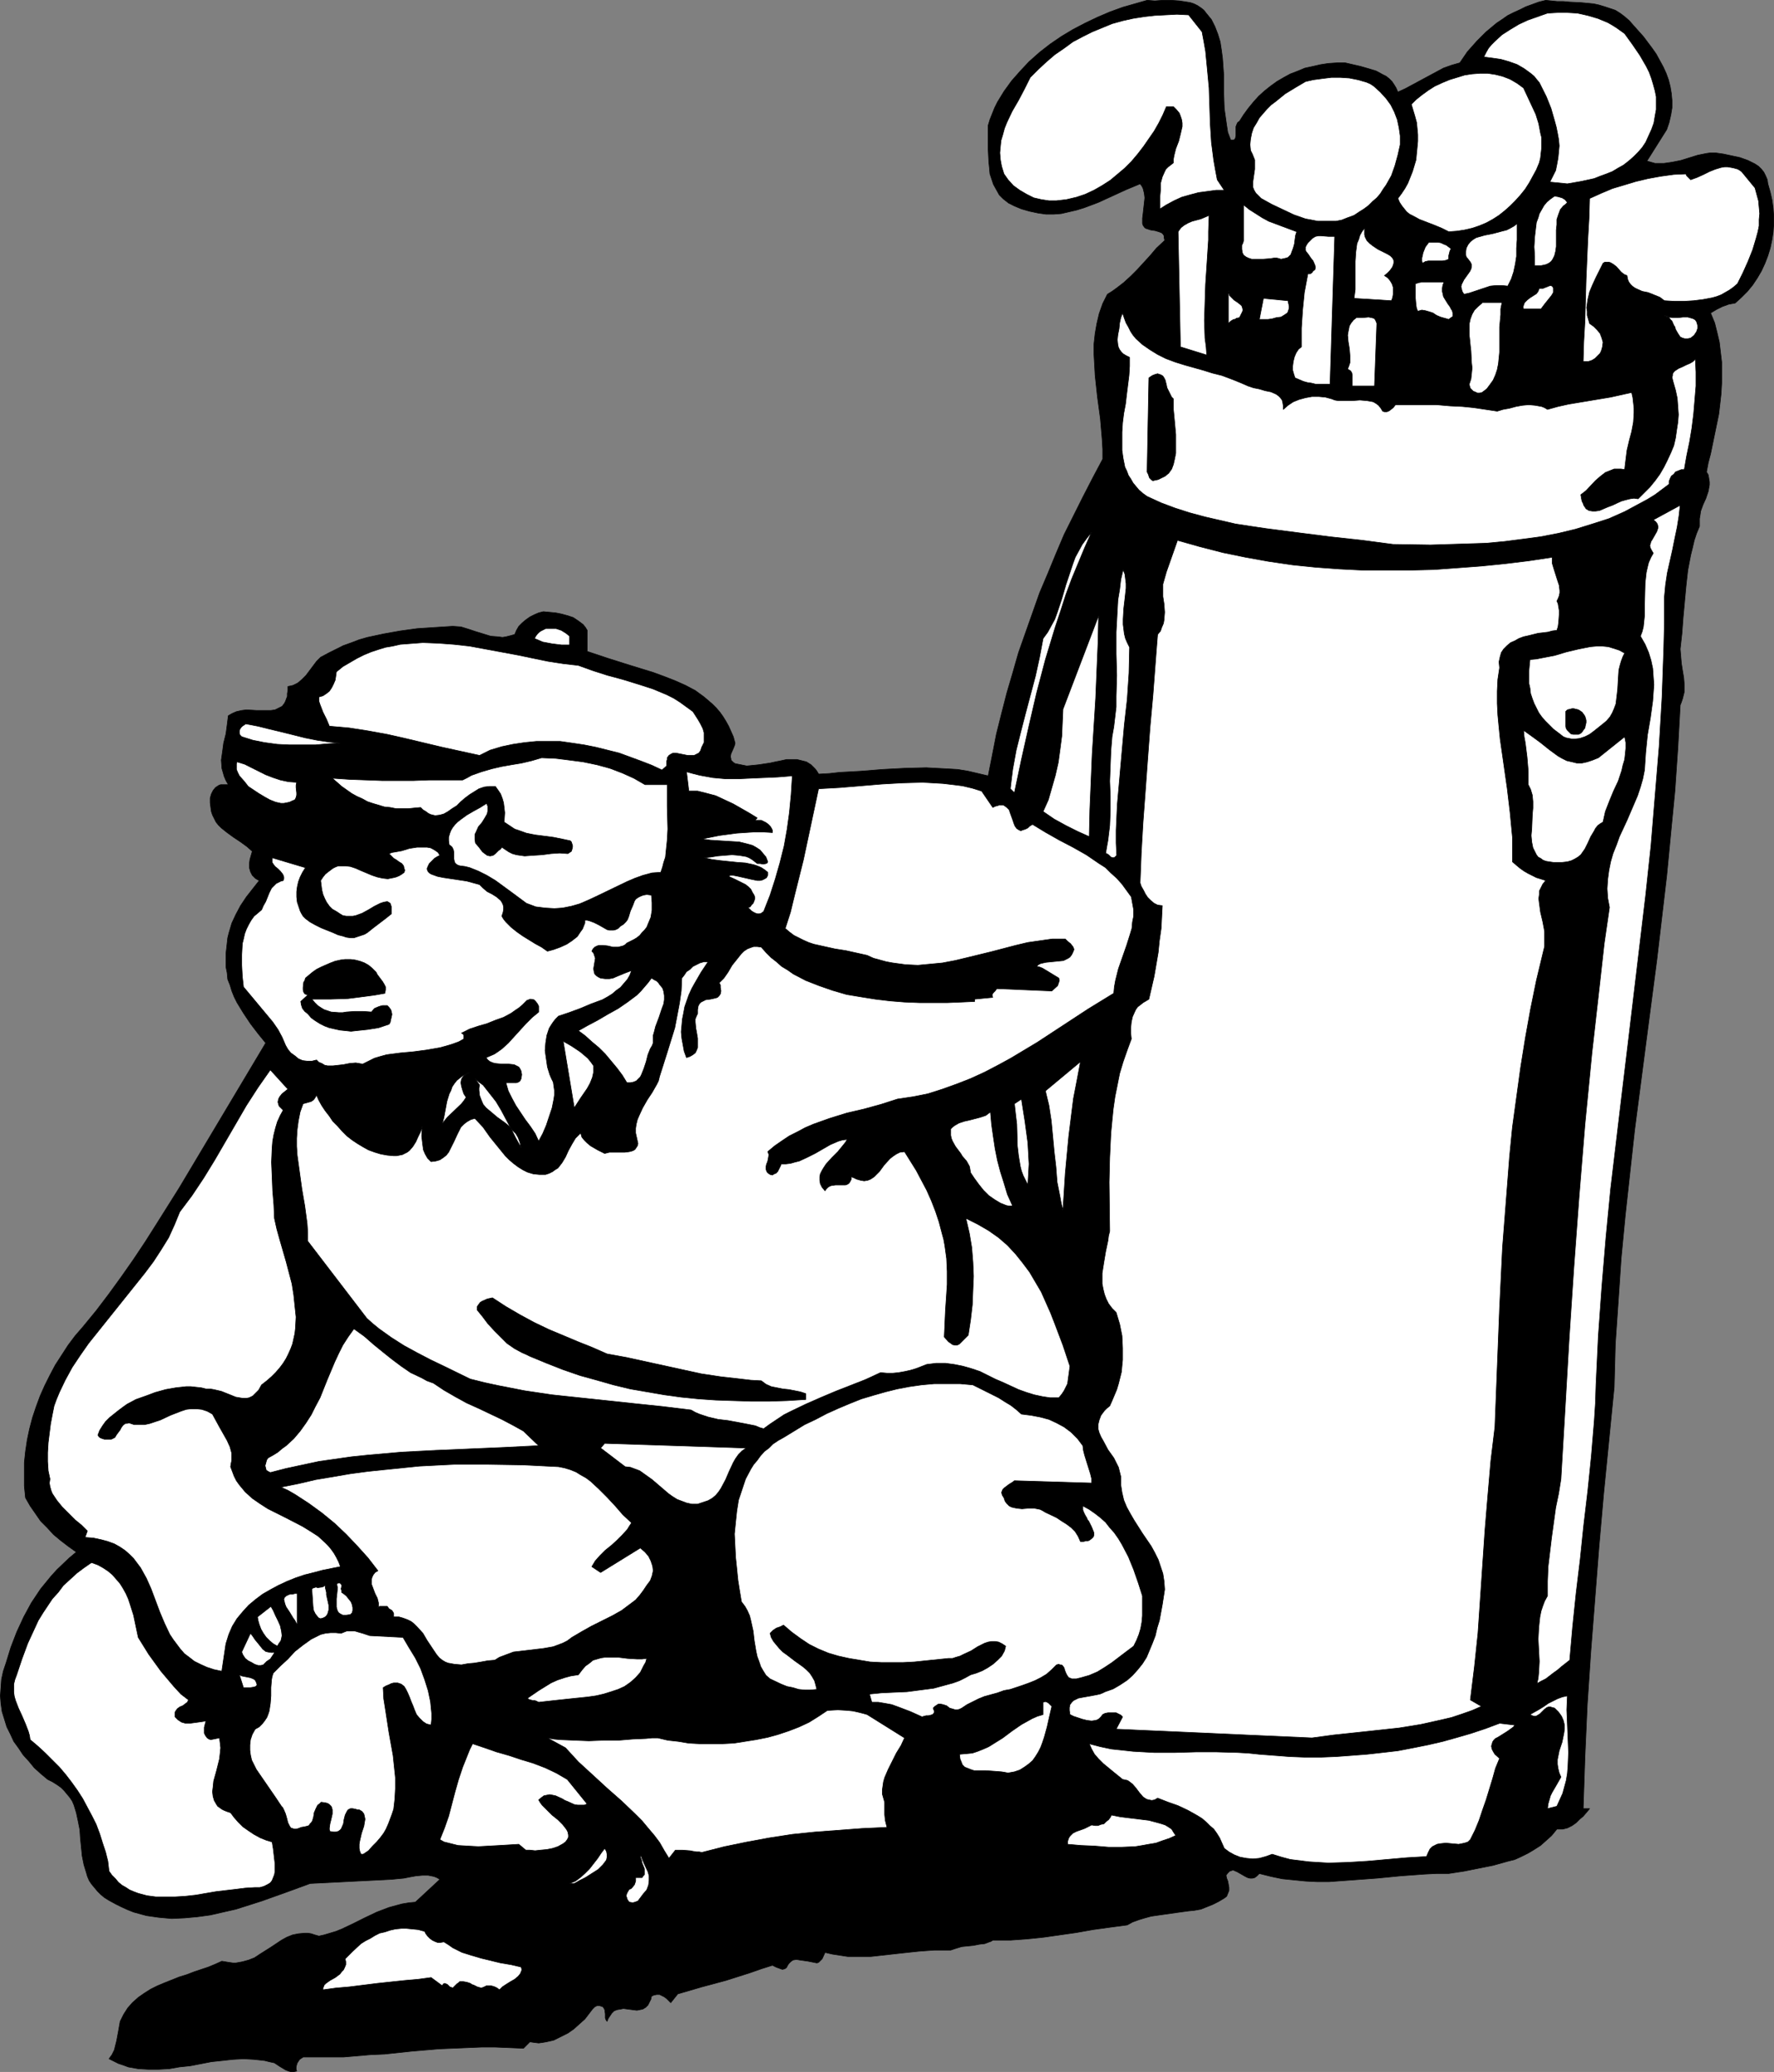 <?xml version="1.0" encoding="UTF-8" standalone="no"?>
<svg
   version="1.0"
   width="129.766mm"
   height="151.562mm"
   id="svg71"
   sodipodi:docname="Caddy 2.wmf"
   xmlns:inkscape="http://www.inkscape.org/namespaces/inkscape"
   xmlns:sodipodi="http://sodipodi.sourceforge.net/DTD/sodipodi-0.dtd"
   xmlns="http://www.w3.org/2000/svg"
   xmlns:svg="http://www.w3.org/2000/svg">
  <rect width="100%" height="100%" fill="#808080" stroke="none"/>
  <sodipodi:namedview
     id="namedview71"
     pagecolor="#ffffff"
     bordercolor="#000000"
     borderopacity="0.25"
     inkscape:showpageshadow="2"
     inkscape:pageopacity="0.0"
     inkscape:pagecheckerboard="0"
     inkscape:deskcolor="#d1d1d1"
     inkscape:document-units="mm" />
  <defs
     id="defs1">
    <pattern
       id="WMFhbasepattern"
       patternUnits="userSpaceOnUse"
       width="6"
       height="6"
       x="0"
       y="0" />
  </defs>
  <path
     style="fill:#000000;fill-opacity:1;fill-rule:evenodd;stroke:#000000;stroke-width:0.162px;stroke-linecap:round;stroke-linejoin:round;stroke-miterlimit:4;stroke-dasharray:none;stroke-opacity:1"
     d="m 333.461,3.636 1.454,1.777 0.97,1.939 0.808,2.101 0.646,2.101 0.323,2.101 0.323,2.424 0.323,4.524 v 2.262 2.424 l 0.162,4.686 0.323,2.262 0.323,2.262 0.323,2.101 0.808,2.101 h 0.485 0.323 l 0.323,-0.162 0.162,-0.323 0.162,-0.646 v -0.808 -0.808 -0.97 l 0.323,-0.808 0.162,-0.323 0.485,-0.323 1.131,-1.777 1.293,-1.777 1.454,-1.777 1.454,-1.616 1.616,-1.454 1.616,-1.293 1.778,-1.293 1.939,-1.131 1.778,-0.97 2.101,-0.808 1.939,-0.808 2.262,-0.485 2.101,-0.485 2.101,-0.323 2.424,-0.162 h 2.262 l 4.202,0.97 2.262,0.646 2.101,0.646 1.778,0.97 0.97,0.485 0.808,0.646 0.808,0.808 0.646,0.97 0.485,0.808 0.485,1.131 2.101,-0.97 2.101,-1.131 2.101,-1.131 2.101,-1.131 2.101,-1.131 2.101,-1.131 2.262,-0.808 2.262,-0.646 2.101,-3.07 2.586,-2.909 2.586,-2.585 2.909,-2.424 1.454,-0.97 1.616,-1.131 1.616,-0.808 1.778,-0.808 1.616,-0.808 1.778,-0.646 1.778,-0.646 1.939,-0.485 3.232,0.323 h 1.616 l 1.778,0.162 3.232,0.162 3.394,0.323 1.454,0.323 1.616,0.485 1.454,0.485 1.454,0.485 1.293,0.808 1.293,0.97 1.293,1.131 1.131,1.293 2.747,3.07 2.424,3.232 1.131,1.616 0.97,1.777 0.97,1.777 0.808,1.777 0.646,1.777 0.485,1.939 0.323,1.939 0.162,1.777 v 2.101 l -0.323,1.939 -0.485,2.101 -0.646,1.939 -5.494,8.726 1.131,0.323 1.131,0.323 h 1.293 1.131 l 2.262,-0.323 2.424,-0.485 4.686,-1.454 2.424,-0.485 1.131,-0.162 h 1.293 l 2.262,0.323 2.262,0.485 2.262,0.485 2.262,0.808 0.97,0.485 0.97,0.485 0.97,0.646 0.808,0.808 0.646,0.808 0.485,0.97 0.485,1.131 0.162,1.131 0.646,2.262 0.485,2.101 0.323,2.262 0.162,2.262 v 2.262 l -0.162,2.262 -0.323,2.101 -0.485,2.262 -0.646,2.101 -0.808,2.101 -0.97,2.101 -1.131,1.939 -1.293,1.939 -1.454,1.777 -1.616,1.616 -1.778,1.616 -1.778,0.323 -1.778,0.646 -1.616,0.808 -1.616,0.97 1.131,2.747 0.646,2.585 0.646,2.747 0.323,2.747 0.323,2.747 v 2.909 2.909 l -0.162,2.909 -0.323,2.909 -0.323,2.747 -1.131,5.494 -1.131,5.494 -0.646,2.424 -0.485,2.585 0.485,0.808 0.162,0.97 0.162,0.97 v 0.808 l -0.323,1.777 -0.646,1.939 -0.808,1.777 -0.646,1.777 -0.162,1.131 -0.162,0.97 v 0.97 1.131 l -0.808,1.939 -0.646,1.939 -0.485,2.101 -0.485,1.939 -0.808,4.201 -0.485,4.363 -0.808,8.726 -0.323,4.363 -0.485,4.363 0.162,1.939 0.162,1.939 0.323,2.101 0.323,1.939 0.162,1.939 v 1.939 l -0.485,1.939 -0.323,0.97 -0.323,0.808 -0.646,11.796 -0.808,11.796 -1.131,11.634 -1.131,11.796 -2.747,23.43 -3.07,23.43 -3.07,23.592 -1.293,11.796 -1.293,11.796 -1.131,11.796 -0.808,11.958 -0.808,11.796 -0.323,11.958 -2.909,29.409 -1.293,14.705 -1.131,14.543 -1.131,14.543 -0.97,14.543 -0.646,14.381 -0.485,14.381 h 1.778 l -0.808,0.97 -0.97,1.131 -0.97,0.808 -0.97,0.97 -1.131,0.808 -1.293,0.646 -1.293,0.323 h -0.808 -0.808 l -1.454,1.777 -1.616,1.454 -1.454,1.293 -1.778,1.131 -1.616,0.97 -1.939,0.97 -1.778,0.808 -1.939,0.485 -4.04,1.131 -4.04,0.808 -4.04,0.808 -4.202,0.646 h -3.394 l -3.232,0.162 -6.626,0.485 -6.626,0.646 -6.626,0.485 -6.626,0.485 h -3.232 l -3.232,-0.162 -3.232,-0.323 -3.232,-0.323 -3.07,-0.646 -3.232,-0.808 -0.646,0.646 -0.646,0.485 -0.646,0.162 h -0.646 l -0.646,-0.162 -0.646,-0.323 -1.131,-0.646 -1.131,-0.646 -1.131,-0.485 -0.485,0.162 -0.485,0.162 -0.485,0.485 -0.485,0.646 0.162,0.808 0.323,0.808 0.323,1.777 v 0.808 l -0.323,0.808 -0.323,0.808 -0.646,0.485 -1.616,0.97 -1.616,0.808 -1.616,0.646 -1.616,0.646 -1.778,0.323 -1.616,0.162 -3.555,0.485 -3.394,0.485 -3.394,0.485 -1.778,0.485 -1.616,0.485 -1.778,0.646 -1.454,0.808 -4.848,0.646 -4.686,0.646 -4.525,0.808 -4.525,0.646 -4.525,0.646 -4.686,0.485 -4.525,0.323 h -4.848 l -0.485,0.323 -0.485,0.162 -1.293,0.485 -1.454,0.162 -1.616,0.323 -1.616,0.162 -1.616,0.162 -1.616,0.485 -1.454,0.485 h -2.262 -2.262 l -4.363,0.323 -4.525,0.485 -4.363,0.485 -4.363,0.485 h -2.101 -2.101 -2.101 l -2.101,-0.323 -2.101,-0.323 -2.101,-0.485 -0.808,1.777 -0.323,0.323 -0.323,0.323 -0.323,0.323 -0.485,0.162 -2.424,-0.485 -2.262,-0.323 -0.97,-0.162 -0.97,0.162 -0.646,0.485 -0.485,0.485 -0.323,0.485 -0.162,0.323 -0.162,0.323 -0.485,0.323 -0.646,0.162 -0.485,-0.162 -1.293,-0.485 -0.97,-0.485 -3.07,0.97 -3.232,1.131 -6.626,2.101 -6.626,1.777 -6.626,1.939 -1.939,2.424 -1.131,-1.131 -0.646,-0.485 -0.646,-0.323 -0.646,-0.323 h -0.808 l -0.808,0.162 -0.646,0.323 -0.162,0.808 -0.323,0.646 -0.485,0.97 -0.646,0.646 -0.808,0.485 -0.808,0.162 -0.808,0.162 -3.717,-0.485 -0.808,0.162 -0.97,0.162 -0.808,0.323 -0.646,0.646 -0.646,0.97 -0.323,0.485 -0.323,0.808 -0.323,-0.485 -0.162,-0.485 v -1.131 l -0.162,-1.131 -0.162,-0.323 -0.323,-0.485 -0.485,-0.162 -0.485,-0.162 h -0.646 l -0.646,0.323 -0.646,0.646 -2.101,2.747 -1.454,1.293 -1.616,1.454 -1.616,1.131 -1.939,0.97 -1.939,0.97 -2.101,0.485 -0.97,0.162 -1.131,0.162 -1.293,-0.162 -1.131,-0.162 -1.778,1.777 -3.878,-0.162 -3.878,-0.162 h -3.878 l -3.878,0.162 -7.757,0.323 -7.595,0.646 -7.595,0.808 -3.878,0.162 -7.434,0.646 h -3.717 -3.717 -3.717 l -0.97,0.646 -0.646,0.97 -0.162,0.485 -0.162,0.646 v 0.646 l 0.162,0.485 -0.808,0.162 h -0.808 l -0.646,-0.162 -0.808,-0.323 -1.616,-0.97 -1.454,-0.97 -1.454,-0.323 -1.293,-0.323 -2.909,-0.323 -2.909,-0.162 -2.909,0.162 -2.909,0.323 -3.07,0.323 -5.818,1.131 -3.07,0.323 -2.747,0.485 -2.909,0.162 h -2.909 l -2.747,-0.162 -2.747,-0.485 -1.293,-0.485 -1.454,-0.485 -1.293,-0.646 -1.293,-0.646 0.808,-1.131 0.646,-1.293 0.323,-1.293 0.323,-1.293 0.485,-2.585 0.485,-2.747 0.97,-1.939 1.131,-1.777 1.293,-1.454 1.616,-1.454 1.616,-1.131 1.778,-1.131 1.939,-0.97 1.939,-0.808 4.04,-1.616 2.101,-0.646 2.101,-0.808 3.878,-1.293 1.939,-0.808 1.778,-0.808 0.97,0.162 0.97,0.162 1.131,0.162 h 0.808 l 1.778,-0.323 1.778,-0.485 1.616,-0.646 1.454,-0.97 3.07,-1.939 2.909,-1.939 1.454,-0.808 1.616,-0.646 1.616,-0.323 1.778,-0.162 h 0.808 l 0.97,0.162 0.97,0.323 1.131,0.323 1.454,-0.323 1.616,-0.485 1.616,-0.485 1.616,-0.646 3.07,-1.454 1.616,-0.808 1.616,-0.808 3.394,-1.616 3.394,-1.293 1.778,-0.485 1.778,-0.485 1.939,-0.323 1.778,-0.162 6.787,-6.302 -0.808,-0.485 -0.808,-0.323 -1.616,-0.323 h -1.616 l -1.778,0.162 -1.778,0.323 -1.616,0.323 -1.778,0.162 -1.616,0.162 -22.462,1.131 -6.626,2.424 -6.787,2.424 -3.555,1.131 -3.555,1.131 -3.555,0.808 -3.555,0.808 -3.555,0.485 -3.555,0.323 -3.555,0.162 -3.555,-0.323 -3.394,-0.485 -1.778,-0.485 -1.778,-0.485 -1.616,-0.646 -1.778,-0.808 -1.616,-0.808 -1.778,-0.97 -1.293,-0.808 -0.97,-0.808 -0.97,-0.97 -0.808,-0.97 -0.808,-0.97 -0.646,-0.97 -0.485,-1.131 -0.323,-1.131 -0.646,-2.101 -0.485,-2.424 -0.485,-4.848 -0.162,-2.424 -0.485,-2.424 -0.485,-2.262 -0.646,-2.101 -0.485,-1.131 -0.646,-0.97 -0.808,-0.97 -0.808,-0.97 -0.808,-0.808 -1.131,-0.808 -1.293,-0.808 -1.293,-0.646 -1.939,-1.616 -1.778,-1.616 -1.454,-1.777 -1.616,-1.777 -1.293,-1.939 -1.293,-1.777 -0.97,-2.101 -0.97,-1.939 -0.646,-2.101 -0.646,-2.101 -0.323,-2.262 -0.162,-2.101 0.162,-2.262 0.162,-2.262 0.485,-2.262 0.808,-2.424 1.293,-4.201 1.616,-4.201 1.939,-4.201 2.101,-3.878 1.293,-1.939 1.293,-1.939 1.454,-1.777 1.454,-1.777 1.616,-1.777 3.394,-3.232 1.939,-1.616 -2.262,-1.616 -2.101,-1.616 -1.939,-1.616 -1.778,-1.939 -1.778,-1.777 -1.454,-2.101 -1.454,-2.101 -1.293,-2.262 -0.323,-3.232 v -3.232 -3.232 l 0.323,-3.07 0.485,-3.232 0.646,-3.07 0.808,-3.07 0.97,-2.909 1.131,-3.07 1.293,-2.909 1.454,-2.909 1.454,-2.747 1.778,-2.747 1.778,-2.747 1.939,-2.585 2.101,-2.424 3.717,-4.524 3.555,-4.686 3.394,-4.686 3.394,-4.848 3.232,-4.848 3.07,-4.848 6.302,-10.018 5.979,-10.018 5.979,-10.018 5.979,-10.018 5.979,-10.018 -2.101,-2.585 -2.101,-2.747 -1.939,-2.909 -1.778,-2.909 -0.808,-1.616 -0.646,-1.616 -0.485,-1.616 -0.646,-1.616 -0.162,-1.777 -0.323,-1.616 v -1.939 -1.777 l 0.162,-1.454 0.162,-1.454 0.162,-1.454 0.323,-1.293 0.808,-2.747 1.131,-2.424 1.293,-2.424 1.616,-2.424 1.778,-2.262 1.778,-2.262 -0.646,-0.323 -0.485,-0.323 -0.808,-0.808 -0.485,-0.97 -0.323,-1.131 v -1.131 l 0.162,-1.131 0.323,-1.131 0.323,-1.131 -1.454,-1.293 -1.778,-1.293 -0.97,-0.646 -0.97,-0.646 -1.778,-1.293 -1.616,-1.293 -0.808,-0.808 -0.646,-0.808 -0.485,-0.97 -0.485,-0.97 -0.323,-0.97 -0.162,-1.131 -0.162,-1.293 v -1.293 l 0.323,-1.131 0.485,-0.97 0.646,-0.808 0.97,-0.646 0.485,-0.162 h 0.646 0.646 0.808 l -0.646,-1.131 -0.485,-1.131 -0.323,-1.131 -0.323,-1.131 -0.162,-2.262 0.323,-2.262 0.323,-2.424 0.646,-2.585 0.323,-2.424 0.323,-2.585 1.131,-0.646 1.131,-0.485 1.454,-0.323 1.293,-0.162 2.747,0.162 h 2.747 1.293 l 1.131,-0.162 0.97,-0.485 0.97,-0.485 0.646,-0.808 0.323,-0.646 0.162,-0.485 0.323,-0.808 v -0.808 l 0.162,-0.808 v -1.131 l 0.808,-0.162 0.646,-0.162 1.293,-0.646 1.131,-0.97 1.131,-1.131 0.97,-1.293 0.97,-1.293 0.97,-1.293 1.131,-1.131 2.101,-1.131 2.262,-1.131 1.939,-0.97 2.262,-0.808 2.101,-0.808 2.262,-0.646 4.525,-0.97 4.525,-0.808 4.686,-0.646 4.848,-0.323 5.01,-0.323 2.262,0.162 2.101,0.646 1.939,0.646 2.101,0.646 2.101,0.646 2.101,0.162 1.131,0.162 0.97,-0.162 1.293,-0.323 1.131,-0.323 0.485,-1.131 0.646,-1.131 0.97,-0.97 0.97,-0.808 1.131,-0.808 1.293,-0.646 1.131,-0.485 1.293,-0.323 3.394,0.323 1.616,0.323 1.778,0.485 1.454,0.485 1.454,0.97 0.646,0.485 0.646,0.485 0.646,0.808 0.485,0.808 v 5.817 l 2.909,0.97 2.909,0.97 6.141,1.939 6.302,1.939 3.07,1.131 2.909,1.131 2.909,1.293 2.747,1.454 2.424,1.777 2.262,1.939 1.131,1.131 0.97,1.131 0.808,1.131 0.808,1.293 0.808,1.454 0.646,1.454 0.646,1.454 0.485,1.777 -0.162,0.646 -0.323,0.808 -0.646,1.454 -0.162,0.808 0.162,0.646 v 0.323 l 0.323,0.323 0.323,0.323 0.485,0.323 1.616,0.323 1.616,0.323 1.616,-0.162 1.616,-0.162 3.232,-0.485 1.454,-0.323 1.616,-0.323 1.454,-0.323 h 1.454 1.454 l 1.293,0.323 1.293,0.323 1.293,0.808 1.131,1.131 0.485,0.646 0.485,0.808 2.909,-0.162 2.909,-0.323 5.818,-0.323 5.979,-0.485 6.141,-0.323 5.979,-0.162 2.909,0.162 3.07,0.162 2.747,0.162 2.909,0.485 2.747,0.646 2.747,0.646 1.131,-5.656 1.131,-5.817 1.454,-5.817 1.454,-5.656 1.616,-5.494 1.616,-5.656 1.939,-5.494 1.939,-5.494 1.939,-5.494 2.262,-5.332 2.262,-5.494 2.262,-5.332 2.586,-5.171 2.586,-5.171 2.747,-5.332 2.747,-5.171 v -2.747 l -0.162,-2.747 -0.485,-5.656 -0.808,-5.979 -0.646,-5.979 -0.162,-2.909 -0.162,-2.909 v -2.909 l 0.323,-2.909 0.485,-2.747 0.646,-2.747 0.97,-2.747 1.293,-2.585 1.293,-0.808 1.131,-0.808 2.101,-1.616 1.939,-1.777 1.778,-1.777 1.778,-1.939 1.778,-1.939 1.778,-2.101 2.262,-2.101 -0.162,-0.808 v -0.485 l -0.323,-0.485 -0.323,-0.323 -0.808,-0.323 -1.131,-0.323 -1.131,-0.162 -0.97,-0.323 -0.485,-0.162 -0.323,-0.323 -0.323,-0.485 -0.162,-0.485 v -1.454 l 0.162,-1.293 0.323,-2.909 0.162,-1.454 -0.162,-1.293 -0.323,-1.293 -0.323,-0.646 -0.485,-0.646 -3.878,1.616 -3.878,1.777 -3.878,1.777 -3.878,1.454 -2.101,0.646 -2.101,0.485 -2.101,0.485 -2.101,0.162 h -2.101 l -2.262,-0.323 -2.262,-0.485 -2.262,-0.646 -1.939,-0.808 -1.616,-0.808 -1.454,-1.131 -1.131,-1.131 -0.808,-1.454 -0.808,-1.454 -0.485,-1.454 -0.485,-1.454 -0.162,-1.777 -0.162,-1.616 -0.162,-3.393 v -6.625 l 0.485,-1.616 0.646,-1.616 0.646,-1.616 0.808,-1.616 1.778,-2.909 2.101,-2.909 2.424,-2.747 2.424,-2.585 2.909,-2.585 2.909,-2.262 3.07,-2.101 3.232,-1.939 3.394,-1.777 3.394,-1.616 3.394,-1.454 3.555,-1.293 3.394,-0.97 3.394,-0.97 2.101,0.162 2.262,-0.162 h 2.262 l 2.262,0.162 2.101,0.323 0.97,0.162 0.97,0.323 0.97,0.485 0.97,0.646 0.808,0.646 z"
     id="path1" />
  <path
     style="fill:#ffffff;fill-opacity:1;fill-rule:evenodd;stroke:#000000;stroke-width:0.162px;stroke-linecap:round;stroke-linejoin:round;stroke-miterlimit:4;stroke-dasharray:none;stroke-opacity:1"
     d="m 250.076,480.484 -0.97,2.101 -1.293,2.101 -1.131,2.262 -1.131,2.262 -0.97,2.262 -0.323,1.131 -0.162,1.131 -0.162,1.131 v 1.131 l 0.323,1.131 0.323,1.131 v 3.393 l 0.162,1.616 0.485,1.939 -6.949,0.323 -6.464,0.485 -6.464,0.485 -6.302,0.646 -6.302,0.97 -6.141,1.131 -6.302,1.293 -6.302,1.616 -0.646,-0.162 h -0.808 l -0.97,-0.162 -0.808,-0.162 -2.101,-0.162 h -0.97 -0.97 l -1.778,2.262 -1.293,-2.101 -1.293,-2.262 -1.454,-1.939 -1.778,-2.101 -1.616,-1.939 -1.939,-1.939 -3.717,-3.555 -4.04,-3.555 -4.04,-3.717 -3.878,-3.555 -3.555,-3.878 -5.01,-2.747 1.778,0.323 1.778,0.162 3.878,0.162 4.04,0.162 4.04,-0.162 h 4.202 l 3.878,-0.323 3.717,-0.162 1.616,-0.162 h 1.616 l 2.747,0.646 2.909,0.323 2.909,0.485 3.07,0.162 h 3.07 3.07 l 3.232,-0.162 3.07,-0.485 3.07,-0.485 3.232,-0.646 2.909,-0.808 2.909,-0.97 2.909,-1.131 2.747,-1.293 2.586,-1.616 2.424,-1.616 2.909,-0.162 2.747,0.162 1.454,0.162 1.454,0.323 1.293,0.323 1.131,0.323 z"
     id="path2" />
  <path
     style="fill:#ffffff;fill-opacity:1;fill-rule:evenodd;stroke:#000000;stroke-width:0.162px;stroke-linecap:round;stroke-linejoin:round;stroke-miterlimit:4;stroke-dasharray:none;stroke-opacity:1"
     d="m 119.826,382.399 2.909,1.939 3.07,1.777 3.232,1.777 3.232,1.454 6.464,3.07 3.07,1.616 2.909,1.616 4.202,4.04 -9.534,0.485 -18.907,0.808 -9.373,0.485 -9.211,0.808 -4.686,0.485 -4.525,0.646 -4.525,0.646 -4.525,0.97 -4.525,0.97 -4.363,1.131 -0.646,-0.323 -0.485,-0.323 -0.162,-0.646 -0.162,-0.646 0.162,-0.485 0.162,-0.646 0.162,-0.485 0.323,-0.485 1.454,-0.808 1.293,-0.808 1.131,-0.97 1.131,-0.808 2.101,-1.939 1.778,-2.101 1.616,-2.262 1.454,-2.262 1.131,-2.262 1.293,-2.424 1.939,-4.848 2.101,-5.009 1.131,-2.424 1.131,-2.262 1.454,-2.262 1.616,-2.262 2.909,2.101 2.586,2.262 2.586,2.101 2.424,1.939 2.586,1.939 2.586,1.777 3.07,1.454 1.454,0.808 z"
     id="path3" />
  <path
     style="fill:#ffffff;fill-opacity:1;fill-rule:evenodd;stroke:#000000;stroke-width:0.162px;stroke-linecap:round;stroke-linejoin:round;stroke-miterlimit:4;stroke-dasharray:none;stroke-opacity:1"
     d="m 279.972,333.438 h -0.97 l -0.808,-0.162 -0.808,-0.323 -0.808,-0.323 -1.616,-0.97 -1.616,-1.131 -1.454,-1.454 -1.293,-1.616 -1.293,-1.777 -0.97,-1.454 -0.162,-0.97 -0.162,-0.808 -0.808,-1.454 -1.131,-1.293 -0.485,-0.808 -0.485,-0.646 -0.97,-1.293 -0.808,-1.454 -0.323,-0.808 -0.162,-0.808 v -0.97 -0.808 l 0.485,-0.485 0.646,-0.485 1.131,-0.646 1.454,-0.485 1.454,-0.323 3.07,-0.808 1.454,-0.485 1.293,-0.97 0.323,3.555 0.485,3.393 0.485,3.232 0.646,3.232 0.808,3.07 0.97,3.07 0.97,3.232 z"
     id="path4" />
  <path
     style="fill:#ffffff;fill-opacity:1;fill-rule:evenodd;stroke:#000000;stroke-width:0.162px;stroke-linecap:round;stroke-linejoin:round;stroke-miterlimit:4;stroke-dasharray:none;stroke-opacity:1"
     d="m 293.869,334.569 -0.485,-1.939 -0.323,-1.777 -0.808,-4.04 -0.323,-4.201 -0.485,-4.201 -0.808,-8.564 -0.646,-4.201 -0.97,-4.04 9.696,-8.079 -0.97,5.171 -0.97,5.009 -0.646,5.171 -0.646,5.171 -0.485,5.171 -0.485,5.171 z"
     id="path5" />
  <path
     style="fill:#000000;fill-opacity:1;fill-rule:evenodd;stroke:#000000;stroke-width:0.162px;stroke-linecap:round;stroke-linejoin:round;stroke-miterlimit:4;stroke-dasharray:none;stroke-opacity:1"
     d="m 208.06,256.684 -0.808,0.162 -0.97,0.162 -0.808,0.485 -0.646,0.646 -1.616,1.293 -1.454,1.454 -0.646,0.485 -0.808,0.646 -0.808,0.323 -0.646,0.162 h -0.97 l -0.808,-0.323 -0.808,-0.646 -0.97,-0.808 2.424,-10.342 1.454,0.485 1.293,0.646 1.293,0.808 1.293,0.97 2.424,1.939 1.293,0.808 z"
     id="path6" />
  <path
     style="fill:#ffffff;fill-opacity:1;fill-rule:evenodd;stroke:#000000;stroke-width:0.162px;stroke-linecap:round;stroke-linejoin:round;stroke-miterlimit:4;stroke-dasharray:none;stroke-opacity:1"
     d="m 301.141,231.314 -3.232,-1.454 -3.232,-1.616 -3.232,-1.777 -3.07,-2.101 1.454,-3.232 0.97,-3.393 0.97,-3.393 0.808,-3.555 0.485,-3.555 0.485,-3.717 0.162,-3.717 0.162,-3.717 9.858,-25.854 -0.162,7.433 -0.323,7.595 -0.323,7.756 -0.485,7.756 -0.485,7.756 -0.323,7.756 -0.323,7.595 z"
     id="path7" />
  <path
     style="fill:#ffffff;fill-opacity:1;fill-rule:evenodd;stroke:#000000;stroke-width:0.162px;stroke-linecap:round;stroke-linejoin:round;stroke-miterlimit:4;stroke-dasharray:none;stroke-opacity:1"
     d="m 332.33,8.807 0.485,2.585 0.485,2.747 0.485,5.009 0.485,5.171 0.323,9.857 0.323,5.171 0.646,5.009 0.485,2.747 0.485,2.585 1.939,2.909 h -2.262 l -2.424,0.323 -2.424,0.323 -2.424,0.646 -2.262,0.646 -2.101,0.97 -2.101,1.131 -1.778,1.131 v -3.555 l 0.162,-1.777 V 50.658 l 0.485,-1.777 0.646,-1.454 0.323,-0.646 0.646,-0.646 0.646,-0.485 0.808,-0.646 v -0.97 l 0.162,-0.97 0.485,-1.939 0.808,-2.101 0.485,-1.939 0.485,-2.101 v -0.97 l -0.162,-0.97 -0.323,-0.97 -0.323,-0.808 -0.808,-0.97 -0.808,-0.808 h -1.939 l -0.97,2.262 -1.131,2.262 -1.293,2.262 -1.454,2.101 -1.454,2.101 -1.616,2.101 -1.778,2.101 -1.778,1.777 -2.101,1.777 -1.939,1.616 -2.262,1.454 -2.262,1.293 -2.424,1.131 -2.424,0.808 -2.747,0.646 -2.747,0.323 h -0.97 -1.131 l -2.101,-0.323 -2.101,-0.485 -1.939,-0.97 -1.939,-1.131 -1.778,-1.293 -1.454,-1.616 -1.131,-1.616 -0.646,-2.101 -0.323,-1.777 -0.162,-1.939 0.162,-1.777 0.162,-1.616 0.485,-1.616 0.485,-1.777 0.646,-1.616 1.454,-3.07 1.778,-3.07 1.616,-3.07 1.616,-3.232 2.262,-2.262 2.262,-2.101 2.262,-1.939 2.586,-1.777 2.424,-1.777 2.747,-1.454 2.586,-1.293 2.747,-1.131 2.747,-1.131 2.909,-0.808 2.909,-0.646 3.07,-0.485 2.909,-0.323 3.07,-0.162 3.07,-0.162 3.232,0.162 z"
     id="path8" />
  <path
     style="fill:#ffffff;fill-opacity:1;fill-rule:evenodd;stroke:#000000;stroke-width:0.162px;stroke-linecap:round;stroke-linejoin:round;stroke-miterlimit:4;stroke-dasharray:none;stroke-opacity:1"
     d="m 449.167,9.291 2.101,2.909 2.101,3.07 1.778,3.07 0.808,1.616 0.646,1.777 0.485,1.616 0.485,1.777 0.323,1.616 v 1.777 1.777 l -0.323,1.777 -0.323,1.939 -0.646,1.777 -0.808,1.777 -0.808,1.777 -0.97,1.454 -1.131,1.293 -1.293,1.293 -1.293,1.131 -1.454,1.131 -1.454,0.808 -1.616,0.97 -1.616,0.646 -1.778,0.646 -1.616,0.646 -3.717,0.808 -3.717,0.646 -4.848,-0.485 0.808,-1.616 0.808,-1.616 0.323,-1.616 0.323,-1.777 0.162,-1.616 0.162,-1.777 -0.162,-1.777 -0.323,-1.777 -0.323,-1.616 -0.485,-1.777 -0.97,-3.393 -1.293,-3.232 -1.454,-2.909 -0.485,-0.97 -0.808,-0.97 -0.646,-0.808 -0.97,-0.808 -1.778,-1.293 -1.939,-1.131 -2.262,-0.808 -2.262,-0.646 -2.262,-0.323 -2.424,-0.323 0.646,-1.293 0.646,-1.131 0.808,-0.97 0.97,-0.97 1.939,-1.777 2.262,-1.454 2.424,-1.454 2.424,-1.131 2.747,-0.97 2.747,-0.97 2.747,-0.162 h 2.747 l 2.747,0.162 2.909,0.646 2.747,0.808 2.747,1.131 1.131,0.646 1.293,0.808 1.131,0.808 z"
     id="path9" />
  <path
     style="fill:#ffffff;fill-opacity:1;fill-rule:evenodd;stroke:#000000;stroke-width:0.162px;stroke-linecap:round;stroke-linejoin:round;stroke-miterlimit:4;stroke-dasharray:none;stroke-opacity:1"
     d="m 421.21,24.319 2.262,4.848 1.131,2.424 0.808,2.585 0.485,2.585 0.323,1.293 v 1.454 1.293 l -0.162,1.454 -0.162,1.454 -0.323,1.293 -0.808,1.939 -0.97,1.777 -0.97,1.777 -1.131,1.777 -1.293,1.616 -1.454,1.616 -1.454,1.454 -1.454,1.293 -1.616,1.293 -1.778,1.131 -1.778,0.97 -1.939,0.808 -1.939,0.646 -2.101,0.485 -2.101,0.323 -2.262,0.162 -1.939,-0.97 -1.939,-0.808 -4.202,-1.616 -1.778,-0.97 -0.97,-0.485 -0.808,-0.646 -0.646,-0.808 -0.646,-0.808 -0.646,-0.97 -0.485,-1.131 0.97,-1.293 0.97,-1.454 0.808,-1.454 0.646,-1.616 0.646,-1.616 0.485,-1.616 0.485,-1.616 0.162,-1.777 0.162,-1.616 0.162,-1.777 v -1.777 l -0.162,-1.777 -0.162,-1.616 -0.485,-1.777 -0.485,-1.616 -0.485,-1.616 1.293,-1.293 1.616,-1.293 1.778,-1.293 1.778,-1.131 2.101,-0.97 1.939,-0.808 2.101,-0.646 2.101,-0.646 2.101,-0.323 2.101,-0.162 h 2.262 l 2.101,0.323 1.939,0.485 2.101,0.808 1.939,1.131 z"
     id="path10" />
  <path
     style="fill:#ffffff;fill-opacity:1;fill-rule:evenodd;stroke:#000000;stroke-width:0.162px;stroke-linecap:round;stroke-linejoin:round;stroke-miterlimit:4;stroke-dasharray:none;stroke-opacity:1"
     d="m 379.84,23.834 1.778,1.616 1.616,1.777 1.293,1.777 0.97,1.939 0.808,2.101 0.485,2.262 0.323,2.262 v 2.424 l -0.646,2.909 -0.808,2.909 -0.97,2.747 -1.454,2.585 -0.808,1.131 -0.808,1.293 -0.97,1.131 -1.131,0.97 -1.131,1.131 -1.293,0.97 -1.293,0.808 -1.454,0.97 -1.778,0.646 -1.616,0.646 -1.616,0.323 h -1.778 -1.616 -1.616 l -1.616,-0.323 -1.778,-0.323 -3.232,-1.131 -3.07,-1.454 -3.07,-1.454 -2.909,-1.616 -0.808,-0.808 -0.646,-0.646 -0.485,-0.808 -0.323,-0.808 v -0.808 -0.808 l 0.485,-3.393 v -1.616 -0.97 l -0.323,-0.808 -0.323,-0.808 -0.485,-0.97 -0.162,-1.616 0.162,-1.616 0.323,-1.616 0.485,-1.454 0.808,-1.293 0.808,-1.454 0.97,-1.131 1.131,-1.293 1.131,-1.131 1.293,-0.97 2.586,-2.101 2.909,-1.777 2.747,-1.616 2.101,-0.485 2.424,-0.323 2.586,-0.323 h 2.586 l 2.424,0.162 2.424,0.485 1.131,0.323 1.131,0.323 1.131,0.485 z"
     id="path11" />
  <path
     style="fill:#ffffff;fill-opacity:1;fill-rule:evenodd;stroke:#000000;stroke-width:0.162px;stroke-linecap:round;stroke-linejoin:round;stroke-miterlimit:4;stroke-dasharray:none;stroke-opacity:1"
     d="m 485.203,51.951 0.485,1.777 0.485,1.777 0.162,1.777 0.162,1.777 -0.162,1.616 v 1.777 l -0.323,1.616 -0.485,1.777 -0.97,3.232 -1.293,3.232 -1.454,3.232 -1.454,2.909 -1.131,0.97 -1.131,0.808 -1.131,0.646 -1.131,0.646 -1.293,0.485 -1.131,0.323 -2.586,0.485 -2.586,0.323 -2.586,0.162 h -2.747 l -2.747,-0.162 -0.646,-0.485 -0.646,-0.485 -1.616,-0.646 -1.616,-0.646 -1.616,-0.323 -1.454,-0.646 -0.646,-0.323 -0.646,-0.485 -0.485,-0.485 -0.485,-0.646 -0.323,-0.808 -0.162,-0.97 -0.808,-0.323 -0.808,-0.646 -1.293,-1.454 -0.808,-0.646 -0.808,-0.485 -0.485,-0.162 h -0.485 -0.646 l -0.485,0.323 -1.939,3.878 -0.97,2.101 -0.808,1.939 -0.485,2.101 -0.323,2.262 0.162,0.97 v 1.131 l 0.323,1.131 0.323,1.131 1.131,0.808 0.97,0.97 0.808,0.97 0.485,1.293 0.323,1.131 -0.162,1.293 -0.323,1.131 -0.323,0.646 -0.485,0.485 -0.485,0.485 -0.485,0.485 -0.808,0.485 -0.485,0.162 -0.485,0.162 h -1.454 l 0.162,-5.494 0.323,-5.656 0.323,-11.473 0.485,-11.311 0.323,-5.656 0.162,-5.494 3.232,-1.454 3.07,-1.293 3.232,-0.97 3.232,-0.97 3.394,-0.808 3.555,-0.646 3.555,-0.485 3.555,-0.162 -0.162,0.162 0.162,0.323 0.323,0.323 0.808,0.808 1.778,-0.646 1.778,-0.808 1.616,-0.808 1.616,-0.646 1.616,-0.485 0.97,-0.162 h 0.808 l 0.97,0.162 0.808,0.162 1.131,0.323 0.97,0.646 z"
     id="path12" />
  <path
     style="fill:#ffffff;fill-opacity:1;fill-rule:evenodd;stroke:#000000;stroke-width:0.162px;stroke-linecap:round;stroke-linejoin:round;stroke-miterlimit:4;stroke-dasharray:none;stroke-opacity:1"
     d="m 433.33,55.99 -0.485,0.485 -0.646,0.485 -0.808,0.97 -0.485,1.293 -0.485,1.454 v 1.454 l -0.162,1.454 v 4.524 l -0.162,1.293 -0.323,1.293 -0.485,0.97 -0.323,0.485 -0.323,0.323 -0.485,0.323 -0.646,0.323 -0.646,0.162 -0.808,0.162 h -0.808 -0.97 v -2.585 l -0.162,-2.585 0.162,-2.747 0.323,-2.747 0.162,-1.293 0.485,-1.293 0.323,-1.131 0.646,-1.131 0.646,-1.131 0.808,-0.97 0.97,-0.808 1.131,-0.808 0.97,0.162 1.131,0.323 0.808,0.485 z"
     id="path13" />
  <path
     style="fill:#ffffff;fill-opacity:1;fill-rule:evenodd;stroke:#000000;stroke-width:0.162px;stroke-linecap:round;stroke-linejoin:round;stroke-miterlimit:4;stroke-dasharray:none;stroke-opacity:1"
     d="m 358.509,64.07 -0.323,0.97 -0.162,1.131 -0.162,1.293 -0.323,1.131 -0.485,1.293 -0.162,0.485 -0.323,0.323 -0.485,0.485 -0.485,0.162 -0.646,0.162 -0.808,0.162 -0.485,-0.162 -0.646,-0.162 h -0.808 l -0.97,0.162 -2.101,0.162 h -2.101 -0.97 l -0.97,-0.323 -0.646,-0.323 -0.646,-0.485 -0.323,-0.646 -0.162,-0.97 v -0.485 -0.646 l 0.323,-0.646 0.162,-0.646 v -9.857 l 1.616,1.293 1.778,1.131 1.778,1.131 1.778,0.97 3.878,1.454 z"
     id="path14" />
  <path
     style="fill:#ffffff;fill-opacity:1;fill-rule:evenodd;stroke:#000000;stroke-width:0.162px;stroke-linecap:round;stroke-linejoin:round;stroke-miterlimit:4;stroke-dasharray:none;stroke-opacity:1"
     d="m 333.623,98.165 -7.272,-2.262 -0.646,-31.833 0.323,-0.485 0.485,-0.646 0.808,-0.646 1.131,-0.646 1.131,-0.485 2.424,-0.646 1.131,-0.485 1.131,-0.485 -0.162,4.524 v 2.262 l -0.162,2.424 -0.323,5.009 -0.323,4.848 -0.162,5.009 -0.162,5.009 0.162,4.848 0.323,2.424 z"
     id="path15" />
  <path
     style="fill:#ffffff;fill-opacity:1;fill-rule:evenodd;stroke:#000000;stroke-width:0.162px;stroke-linecap:round;stroke-linejoin:round;stroke-miterlimit:4;stroke-dasharray:none;stroke-opacity:1"
     d="m 419.432,61.808 v 4.524 l -0.162,2.262 v 2.262 l -0.323,2.101 -0.485,2.262 -0.646,1.939 -0.97,1.939 -1.616,-0.162 h -1.616 l -1.616,0.162 -1.454,0.485 -1.454,0.485 -1.454,0.485 -1.454,0.485 -1.454,0.323 -0.485,-0.808 -0.162,-0.646 -0.162,-0.646 0.162,-0.646 0.323,-0.646 0.323,-0.646 0.808,-1.131 0.808,-1.131 0.323,-0.646 0.162,-0.646 v -0.646 l -0.323,-0.646 -0.485,-0.646 -0.646,-0.808 -0.162,-0.646 v -0.646 l 0.162,-1.131 0.485,-0.97 0.646,-0.808 0.808,-0.646 0.808,-0.485 1.131,-0.323 1.131,-0.323 2.424,-0.485 2.424,-0.646 1.293,-0.323 0.97,-0.485 1.131,-0.646 z"
     id="path16" />
  <path
     style="fill:#ffffff;fill-opacity:1;fill-rule:evenodd;stroke:#000000;stroke-width:0.162px;stroke-linecap:round;stroke-linejoin:round;stroke-miterlimit:4;stroke-dasharray:none;stroke-opacity:1"
     d="m 382.749,76.189 0.97,0.646 0.646,0.808 0.485,0.808 0.323,0.97 v 0.97 0.97 l -0.162,0.97 -0.323,0.808 -10.342,-0.646 0.323,-2.424 v -2.424 -2.747 -2.585 l 0.162,-2.585 0.323,-2.424 0.485,-1.131 0.323,-1.131 0.646,-1.131 0.808,-0.97 -0.162,0.646 v 0.808 0.485 l 0.162,0.646 0.485,0.97 0.808,0.808 0.808,0.646 0.97,0.646 0.485,0.323 0.646,0.323 0.97,0.485 0.97,0.485 0.808,0.485 0.646,0.646 0.323,0.646 v 0.485 0.323 l -0.162,0.485 -0.162,0.485 -0.323,0.485 -0.485,0.646 -0.646,0.646 z"
     id="path17" />
  <path
     style="fill:#ffffff;fill-opacity:1;fill-rule:evenodd;stroke:#000000;stroke-width:0.162px;stroke-linecap:round;stroke-linejoin:round;stroke-miterlimit:4;stroke-dasharray:none;stroke-opacity:1"
     d="m 367.72,106.245 h -1.293 -1.293 -1.293 l -1.293,-0.323 -1.131,-0.162 -1.131,-0.323 -2.262,-0.97 -0.323,-0.97 -0.323,-1.131 v -1.131 l 0.162,-1.293 0.323,-1.293 0.485,-1.131 0.646,-0.97 0.808,-0.646 v -2.747 -2.424 l 0.323,-5.009 0.485,-4.848 0.485,-2.585 0.485,-2.585 h 0.323 0.323 l 0.485,-0.323 0.323,-0.485 0.485,-0.323 0.162,-0.646 -0.162,-0.646 -0.485,-1.131 -0.646,-0.808 -0.323,-0.485 -0.323,-0.485 -0.646,-0.808 -0.162,-0.323 V 68.594 68.271 l 0.323,-0.646 0.323,-0.485 0.646,-0.646 0.646,-0.646 0.808,-0.485 0.808,-0.162 h 0.808 l 1.939,0.162 h 0.808 0.97 z"
     id="path18" />
  <path
     style="fill:#ffffff;fill-opacity:1;fill-rule:evenodd;stroke:#000000;stroke-width:0.162px;stroke-linecap:round;stroke-linejoin:round;stroke-miterlimit:4;stroke-dasharray:none;stroke-opacity:1"
     d="m 401.172,68.756 -0.323,0.646 -0.162,0.646 -0.162,0.646 v 0.97 l -0.808,0.323 -0.97,0.162 h -3.878 l -0.808,0.162 -0.808,0.485 -0.162,-0.646 v -0.808 l 0.162,-0.646 0.162,-0.808 0.646,-1.616 0.485,-0.646 0.485,-0.646 h 0.97 0.808 0.808 l 0.808,0.162 0.646,0.323 0.808,0.323 z"
     id="path19" />
  <path
     style="fill:#ffffff;fill-opacity:1;fill-rule:evenodd;stroke:#000000;stroke-width:0.162px;stroke-linecap:round;stroke-linejoin:round;stroke-miterlimit:4;stroke-dasharray:none;stroke-opacity:1"
     d="m 399.232,77.967 -0.323,0.808 -0.162,0.97 v 0.808 l 0.162,0.646 0.162,0.808 0.485,0.808 0.808,1.293 0.485,0.646 0.323,0.646 0.323,0.485 0.162,0.646 v 0.485 0.485 l -0.485,0.323 -0.646,0.485 -1.131,-0.323 -1.131,-0.323 -1.131,-0.485 -0.97,-0.646 -0.97,-0.323 -1.131,-0.323 -0.97,-0.162 -1.131,0.323 -0.323,-0.808 -0.162,-0.97 -0.162,-1.939 v -3.878 l 0.97,-0.323 0.97,-0.162 h 1.939 2.101 z"
     id="path20" />
  <path
     style="fill:#ffffff;fill-opacity:1;fill-rule:evenodd;stroke:#000000;stroke-width:0.162px;stroke-linecap:round;stroke-linejoin:round;stroke-miterlimit:4;stroke-dasharray:none;stroke-opacity:1"
     d="m 429.128,79.098 0.323,0.485 v 0.323 0.97 l -0.485,0.808 -0.646,0.808 -0.646,0.808 -0.646,0.808 -0.485,0.646 -0.485,0.646 h -4.848 l -0.162,-0.485 0.162,-0.485 0.162,-0.485 0.162,-0.323 0.646,-0.646 0.808,-0.646 1.778,-1.131 0.485,-0.646 0.162,-0.485 0.162,-0.323 h 0.485 0.485 l 1.616,-0.646 0.485,-0.162 z"
     id="path21" />
  <path
     style="fill:#ffffff;fill-opacity:1;fill-rule:evenodd;stroke:#000000;stroke-width:0.162px;stroke-linecap:round;stroke-linejoin:round;stroke-miterlimit:4;stroke-dasharray:none;stroke-opacity:1"
     d="m 342.672,87.823 -0.808,0.162 -0.485,0.323 h -0.323 l -0.808,0.485 -0.323,0.323 -0.323,0.323 v -9.695 0.646 l 0.162,0.646 0.162,0.646 0.323,0.323 0.97,0.97 0.485,0.323 0.485,0.323 0.808,0.646 0.323,0.323 0.162,0.485 0.162,0.646 -0.162,0.485 -0.323,0.646 z"
     id="path22" />
  <path
     style="fill:#ffffff;fill-opacity:1;fill-rule:evenodd;stroke:#000000;stroke-width:0.162px;stroke-linecap:round;stroke-linejoin:round;stroke-miterlimit:4;stroke-dasharray:none;stroke-opacity:1"
     d="m 356.085,83.137 0.162,0.808 0.162,0.646 v 0.646 l -0.162,0.485 -0.162,0.485 -0.162,0.323 -0.97,0.646 -0.808,0.485 -1.293,0.162 -1.131,0.323 -1.131,0.162 h -2.424 l 1.131,-5.817 z"
     id="path23" />
  <path
     style="fill:#ffffff;fill-opacity:1;fill-rule:evenodd;stroke:#000000;stroke-width:0.162px;stroke-linecap:round;stroke-linejoin:round;stroke-miterlimit:4;stroke-dasharray:none;stroke-opacity:1"
     d="m 415.231,83.784 -0.323,1.616 v 1.616 l -0.323,3.393 v 3.393 3.555 l -0.162,1.616 -0.162,1.616 -0.323,1.616 -0.485,1.454 -0.646,1.454 -0.808,1.131 -0.97,1.293 -1.293,0.97 -0.646,0.162 h -0.646 l -0.646,-0.323 -0.485,-0.162 -0.323,-0.323 -0.485,-0.485 -0.162,-0.485 -0.162,-0.646 0.485,-1.454 0.162,-1.454 0.162,-1.616 -0.162,-1.454 -0.162,-3.232 -0.162,-1.454 -0.162,-1.616 -0.162,-1.454 v -1.616 -1.293 l 0.323,-1.454 0.485,-1.293 0.646,-1.131 0.97,-0.97 1.131,-0.97 V 83.622 h 5.494 z"
     id="path24" />
  <path
     style="fill:#ffffff;fill-opacity:1;fill-rule:evenodd;stroke:#000000;stroke-width:0.162px;stroke-linecap:round;stroke-linejoin:round;stroke-miterlimit:4;stroke-dasharray:none;stroke-opacity:1"
     d="m 345.096,106.729 1.454,0.485 1.616,0.323 1.616,0.485 1.616,0.323 1.454,0.646 0.646,0.485 0.485,0.485 0.485,0.646 0.162,0.646 0.162,0.97 v 0.97 l 1.293,-1.131 1.454,-0.97 1.616,-0.646 1.778,-0.485 1.778,-0.323 h 1.939 l 1.778,0.162 1.778,0.485 0.808,0.323 0.97,0.162 h 1.939 1.939 l 2.101,-0.162 1.939,0.162 0.97,0.162 0.808,0.162 0.808,0.485 0.646,0.485 0.646,0.808 0.485,0.808 0.485,0.162 h 0.646 l 0.485,-0.162 0.485,-0.323 0.808,-0.646 0.646,-0.808 h 3.878 3.878 3.555 l 3.717,0.323 3.394,0.162 3.232,0.323 3.232,0.485 3.232,0.485 1.616,-0.485 1.778,-0.323 1.778,-0.485 1.778,-0.323 1.778,-0.162 1.778,0.162 1.778,0.323 0.808,0.323 0.808,0.485 2.909,-0.808 2.909,-0.646 5.818,-0.97 5.818,-0.97 2.909,-0.646 2.909,-0.646 0.323,1.454 0.162,1.454 0.162,1.454 v 1.293 l -0.162,2.585 -0.485,2.585 -0.646,2.424 -0.646,2.747 -0.323,2.585 -0.162,1.293 -0.162,1.454 -0.97,-0.162 h -0.97 -0.97 l -0.808,0.323 -0.808,0.323 -0.808,0.323 -1.454,1.131 -1.293,1.131 -2.586,2.747 -1.454,1.131 0.162,0.97 0.162,0.808 0.323,0.646 0.162,0.485 0.323,0.485 0.323,0.485 0.808,0.485 0.97,0.162 h 0.808 l 1.131,-0.162 1.131,-0.485 1.131,-0.485 1.293,-0.485 2.424,-1.131 1.131,-0.323 1.293,-0.323 1.131,-0.162 1.131,0.162 1.616,-1.616 1.616,-1.616 1.454,-1.777 1.293,-1.777 1.131,-1.939 0.97,-1.939 0.97,-2.101 0.808,-1.939 0.485,-2.101 0.323,-2.262 0.323,-2.101 0.162,-2.101 -0.162,-2.262 -0.162,-2.262 -0.485,-2.262 -0.646,-2.262 -0.162,-0.646 -0.162,-0.646 0.162,-0.485 v -0.485 l 0.323,-0.485 0.323,-0.323 0.97,-0.646 1.131,-0.485 0.97,-0.485 1.131,-0.485 0.808,-0.485 0.646,-0.646 0.162,3.555 v 3.878 l -0.323,3.878 -0.323,3.878 -0.485,3.878 -0.646,3.878 -0.808,3.878 -0.646,3.717 h -0.808 l -0.808,0.323 -0.808,0.323 -0.485,0.646 -0.646,0.485 -0.323,0.646 -0.323,0.808 v 0.808 l -1.939,1.454 -1.939,1.454 -2.101,1.293 -2.101,1.131 -4.202,2.262 -4.363,1.939 -4.525,1.454 -4.686,1.454 -4.686,1.131 -5.01,0.97 -4.848,0.646 -5.01,0.646 -5.171,0.485 -5.01,0.162 -5.171,0.162 -5.171,0.162 -10.342,-0.162 -8.565,-1.131 -8.888,-0.97 -8.888,-1.131 -8.726,-1.131 -4.363,-0.646 -4.202,-0.646 -4.202,-0.97 -4.202,-0.97 -4.202,-1.131 -4.04,-1.293 -3.878,-1.454 -3.878,-1.777 -1.131,-0.808 -1.131,-0.97 -0.808,-0.97 -0.808,-0.97 -0.646,-1.131 -0.646,-0.97 -0.485,-1.293 -0.485,-0.97 -0.485,-2.424 -0.323,-2.262 v -2.585 -2.424 l 0.162,-2.585 0.323,-2.585 0.485,-2.585 0.323,-2.747 0.646,-5.171 0.162,-2.585 v -2.424 l -0.97,-0.485 -0.808,-0.485 -0.485,-0.485 -0.485,-0.646 -0.323,-0.646 -0.162,-0.646 -0.162,-1.454 0.162,-1.454 0.323,-1.616 0.162,-1.616 0.323,-1.454 0.485,-1.293 0.485,1.454 0.485,1.293 0.646,1.131 0.646,1.293 0.646,0.97 0.808,0.97 1.778,1.616 2.101,1.454 2.101,1.293 2.262,1.131 2.586,0.97 2.586,0.808 5.171,1.454 2.586,0.808 2.586,0.646 2.586,0.97 2.424,0.97 z"
     id="path25" />
  <path
     style="fill:#ffffff;fill-opacity:1;fill-rule:evenodd;stroke:#000000;stroke-width:0.162px;stroke-linecap:round;stroke-linejoin:round;stroke-miterlimit:4;stroke-dasharray:none;stroke-opacity:1"
     d="m 469.205,89.439 0.162,0.646 v 0.646 l -0.162,0.485 -0.162,0.485 -0.646,0.97 -0.97,0.808 -0.808,0.162 h -0.808 l -0.646,-0.162 -0.646,-0.323 -0.323,-0.485 -0.323,-0.485 -0.646,-1.131 -0.162,-0.646 -0.323,-0.485 -0.485,-1.131 -0.485,-0.485 -0.323,-0.485 -0.485,-0.323 -0.808,-0.323 0.485,0.323 0.646,0.162 1.293,0.162 h 1.293 l 1.454,-0.162 h 1.293 l 1.131,0.323 0.485,0.162 0.485,0.323 0.323,0.485 z"
     id="path26" />
  <path
     style="fill:#ffffff;fill-opacity:1;fill-rule:evenodd;stroke:#000000;stroke-width:0.162px;stroke-linecap:round;stroke-linejoin:round;stroke-miterlimit:4;stroke-dasharray:none;stroke-opacity:1"
     d="m 380.648,89.439 -0.646,17.29 h -6.141 v -0.646 -0.646 -1.293 -0.485 l -0.162,-0.646 -0.323,-0.485 -0.808,-0.485 0.323,-0.808 0.323,-0.97 v -0.97 -0.97 l -0.162,-1.939 -0.323,-1.939 -0.162,-1.777 0.162,-0.97 0.162,-0.808 0.162,-0.808 0.485,-0.808 0.646,-0.808 0.808,-0.646 h 0.808 0.808 l 1.778,-0.162 0.808,0.162 0.646,0.162 0.323,0.323 0.162,0.323 0.162,0.323 z"
     id="path27" />
  <path
     style="fill:#000000;fill-opacity:1;fill-rule:evenodd;stroke:#000000;stroke-width:0.162px;stroke-linecap:round;stroke-linejoin:round;stroke-miterlimit:4;stroke-dasharray:none;stroke-opacity:1"
     d="m 324.412,110.284 v 1.454 1.454 l 0.323,3.393 0.323,3.555 v 3.555 1.616 l -0.323,1.616 -0.323,1.454 -0.485,1.293 -0.808,1.131 -0.97,0.808 -1.293,0.646 -0.646,0.323 -0.808,0.162 -0.646,0.162 -0.323,-0.162 -0.323,-0.323 -0.323,-0.323 -0.162,-0.485 -0.162,-0.485 -0.162,-0.323 -0.162,-0.323 0.485,-26.016 0.97,-0.646 0.808,-0.323 0.646,-0.162 0.485,0.162 0.485,0.162 0.485,0.323 0.323,0.485 0.323,0.646 0.323,1.293 0.162,0.808 0.323,0.646 0.646,1.293 0.323,0.646 z"
     id="path28" />
  <path
     style="fill:#ffffff;fill-opacity:1;fill-rule:evenodd;stroke:#000000;stroke-width:0.162px;stroke-linecap:round;stroke-linejoin:round;stroke-miterlimit:4;stroke-dasharray:none;stroke-opacity:1"
     d="m 460.155,165.063 v 6.948 l -0.162,6.948 -0.485,13.735 -0.808,13.735 -1.131,13.735 -1.131,13.735 -1.454,13.573 -3.232,27.147 -1.616,13.573 -1.616,13.412 -1.616,13.573 -1.616,13.573 -1.293,13.412 -1.131,13.573 -0.97,13.573 -0.646,13.573 -0.162,5.009 -0.323,5.009 -0.808,9.695 -0.97,9.534 -1.131,9.534 -0.97,9.372 -1.131,9.372 -0.97,9.372 -0.808,9.211 -2.262,1.777 -1.131,0.97 -1.131,0.808 -2.101,1.616 -1.293,0.646 -1.131,0.646 0.323,-1.454 0.162,-1.616 0.162,-3.07 -0.162,-3.07 -0.162,-3.07 0.162,-3.07 0.162,-1.616 0.162,-1.454 0.323,-1.616 0.485,-1.454 0.485,-1.293 0.808,-1.454 v -4.04 l 0.162,-4.04 0.485,-4.04 0.485,-4.04 1.131,-8.241 0.808,-3.878 0.646,-4.04 1.131,-19.229 1.131,-19.552 1.293,-19.552 1.454,-19.714 1.616,-19.875 1.939,-19.875 2.262,-20.037 1.131,-10.18 1.454,-10.018 -0.485,-2.585 -0.162,-2.585 0.162,-2.585 0.323,-2.424 0.485,-2.424 0.646,-2.262 0.97,-2.424 0.808,-2.262 2.101,-4.524 1.939,-4.524 0.97,-2.262 0.808,-2.424 0.646,-2.262 0.485,-2.424 0.162,-2.424 0.162,-2.424 0.485,-4.848 0.808,-4.686 0.646,-4.686 0.162,-2.262 0.162,-2.262 -0.162,-2.262 -0.162,-2.262 -0.485,-2.262 -0.646,-2.101 -0.97,-2.262 -1.293,-2.262 0.485,-1.293 0.323,-1.293 0.323,-3.07 v -2.909 l 0.162,-6.14 0.323,-2.909 0.323,-1.454 0.323,-1.293 0.646,-1.454 0.646,-1.131 -0.485,-0.808 -0.323,-0.646 -0.162,-0.646 0.162,-0.485 0.162,-0.646 0.323,-0.485 0.646,-1.131 0.646,-1.131 0.162,-0.485 0.162,-0.485 v -0.485 l -0.162,-0.646 -0.485,-0.646 -0.646,-0.485 7.434,-4.04 -0.323,2.909 -0.485,3.07 -0.646,3.07 -0.646,3.232 -1.454,6.464 -0.485,3.232 z"
     id="path29" />
  <path
     style="fill:#ffffff;fill-opacity:1;fill-rule:evenodd;stroke:#000000;stroke-width:0.162px;stroke-linecap:round;stroke-linejoin:round;stroke-miterlimit:4;stroke-dasharray:none;stroke-opacity:1"
     d="m 280.456,219.195 -1.131,-1.131 0.323,-2.747 0.323,-2.585 0.97,-5.332 1.293,-5.171 1.293,-5.009 2.747,-10.342 1.131,-5.171 0.97,-5.171 1.293,-1.777 0.97,-1.777 0.97,-1.777 0.646,-1.777 1.293,-3.878 1.131,-3.878 1.293,-3.878 0.646,-1.939 0.646,-1.777 0.97,-1.777 0.97,-1.777 1.293,-1.777 1.293,-1.616 -1.939,4.363 -3.555,8.564 -1.616,4.363 -1.454,4.524 -1.454,4.363 -2.747,9.049 -2.424,9.211 -2.101,9.049 -2.101,9.372 z"
     id="path30" />
  <path
     style="fill:#ffffff;fill-opacity:1;fill-rule:evenodd;stroke:#000000;stroke-width:0.162px;stroke-linecap:round;stroke-linejoin:round;stroke-miterlimit:4;stroke-dasharray:none;stroke-opacity:1"
     d="m 429.128,154.075 v 1.616 l 0.485,1.616 0.97,3.07 0.485,1.454 0.162,1.454 v 0.646 l -0.162,0.808 -0.323,0.808 -0.323,0.646 0.323,0.646 0.162,0.97 0.162,0.97 v 1.131 l -0.162,2.262 -0.162,1.131 -0.323,0.97 -1.293,0.162 -1.131,0.323 -1.293,0.162 -1.454,0.162 -2.586,0.646 -1.454,0.323 -1.293,0.485 -1.131,0.646 -1.131,0.485 -0.97,0.808 -0.97,0.97 -0.646,0.97 -0.323,1.131 -0.323,1.454 0.162,1.616 -0.485,3.232 -0.162,3.232 v 3.393 l 0.162,3.232 0.323,3.393 0.323,3.232 0.97,6.787 0.97,6.787 0.808,6.787 0.323,3.393 0.323,3.393 v 3.393 3.393 l 1.131,0.97 0.97,0.808 1.131,0.808 1.131,0.646 2.262,1.131 2.586,0.808 -0.808,0.97 -0.485,0.97 -0.485,0.97 v 0.97 l -0.162,1.131 0.162,1.293 0.323,2.424 0.646,2.747 0.485,2.585 v 1.454 1.293 1.454 l -0.323,1.293 -1.939,8.079 -1.616,7.918 -1.454,8.079 -1.293,8.079 -1.131,8.241 -1.131,8.241 -0.808,8.241 -0.646,8.403 -1.293,16.644 -0.808,16.644 -0.646,16.482 -0.646,16.482 -1.131,9.372 -0.808,9.372 -0.808,9.695 -0.646,9.534 -0.646,9.534 -0.646,9.534 -0.97,9.211 -1.131,9.211 3.07,1.777 -2.586,1.131 -2.747,0.97 -2.909,0.97 -2.747,0.646 -2.909,0.646 -2.909,0.646 -5.979,0.97 -5.979,0.646 -12.12,1.293 -5.979,0.808 -54.136,-2.424 1.778,-3.393 -0.485,-0.485 -0.646,-0.323 -0.646,-0.323 h -0.808 -0.808 -0.646 l -0.808,0.162 -0.646,0.323 -0.485,0.646 -0.485,0.485 -0.485,0.323 -0.485,0.162 -1.131,0.162 -1.293,-0.162 -1.293,-0.323 -2.424,-0.808 -0.97,-0.485 -0.162,-1.131 v -0.808 l 0.162,-0.808 0.485,-0.646 0.485,-0.485 0.646,-0.323 0.646,-0.323 0.808,-0.162 1.778,-0.323 1.778,-0.323 1.616,-0.323 0.808,-0.323 0.646,-0.323 2.262,-0.808 1.939,-1.131 1.939,-1.293 1.454,-1.293 1.454,-1.616 1.293,-1.616 1.131,-1.777 0.808,-1.939 0.808,-1.939 0.808,-2.101 0.485,-2.101 0.646,-2.101 0.808,-4.363 0.646,-4.201 -0.162,-2.262 -0.323,-2.101 -0.646,-1.939 -0.646,-1.939 -0.97,-1.939 -0.97,-1.777 -2.424,-3.555 -2.262,-3.555 -1.131,-1.939 -0.97,-1.777 -0.808,-1.939 -0.485,-2.101 -0.323,-2.101 v -2.262 l -0.323,-1.293 -0.323,-1.293 -0.646,-1.293 -0.646,-1.293 -1.616,-2.262 -1.293,-2.424 -0.646,-1.131 -0.485,-1.131 -0.323,-1.131 v -1.131 l 0.323,-1.293 0.485,-1.293 0.485,-0.646 0.485,-0.646 0.646,-0.646 0.808,-0.646 0.646,-1.454 1.293,-3.07 0.485,-1.616 0.808,-3.232 0.323,-3.393 v -3.232 l -0.162,-3.393 -0.646,-3.232 -0.97,-3.232 -1.131,-1.131 -0.97,-1.293 -0.646,-1.293 -0.485,-1.293 -0.323,-1.293 -0.323,-1.616 v -1.454 -1.454 l 0.485,-3.07 0.485,-2.909 0.646,-3.07 0.162,-1.293 0.323,-1.293 -0.162,-13.573 0.162,-6.787 0.323,-6.787 0.323,-3.393 0.323,-3.232 0.485,-3.393 0.646,-3.232 0.646,-3.232 0.97,-3.232 1.131,-3.232 1.131,-3.07 -0.162,-1.616 v -1.454 l 0.162,-1.616 0.323,-1.454 0.646,-1.454 0.323,-0.646 0.485,-0.646 0.646,-0.485 0.808,-0.646 0.808,-0.485 0.808,-0.485 1.454,-6.302 1.131,-6.625 0.323,-3.232 0.485,-3.393 0.162,-3.07 0.162,-3.232 -1.293,-0.162 -0.97,-0.485 -0.97,-0.808 -0.808,-0.808 -0.646,-0.97 -0.485,-0.97 -0.646,-1.131 -0.323,-0.97 0.162,-4.04 0.162,-4.201 0.485,-8.403 0.646,-8.726 0.646,-8.887 0.646,-8.726 0.808,-8.887 0.646,-8.564 0.323,-4.201 0.323,-4.04 0.808,-0.97 0.323,-0.97 0.485,-1.131 0.162,-0.97 0.162,-2.101 -0.162,-2.262 -0.323,-2.101 v -2.424 -0.97 l 0.323,-1.131 0.323,-1.131 0.323,-1.131 3.07,-8.726 6.302,1.777 6.302,1.616 6.302,1.293 6.302,1.131 6.626,0.97 6.302,0.646 6.626,0.485 6.464,0.323 h 6.626 6.464 l 6.626,-0.162 6.626,-0.485 6.464,-0.485 6.464,-0.646 6.626,-0.808 z"
     id="path31" />
  <path
     style="fill:#ffffff;fill-opacity:1;fill-rule:evenodd;stroke:#000000;stroke-width:0.162px;stroke-linecap:round;stroke-linejoin:round;stroke-miterlimit:4;stroke-dasharray:none;stroke-opacity:1"
     d="m 312.292,178.959 -0.162,7.11 -0.485,7.271 -0.808,7.11 -1.293,14.705 -0.646,7.271 -0.323,7.11 v 3.555 l 0.162,3.393 -0.485,0.485 -0.323,0.162 h -0.323 l -0.485,-0.162 -0.646,-0.646 -0.485,-0.323 h -0.323 l 0.323,-1.939 0.323,-1.777 0.485,-4.04 0.162,-4.04 v -4.04 l -0.162,-4.201 0.162,-4.201 0.162,-4.201 0.323,-3.878 0.485,-2.747 0.323,-2.747 0.323,-2.747 v -2.909 l 0.162,-5.817 -0.162,-5.979 v -5.979 l 0.323,-5.979 0.162,-2.909 0.485,-2.909 0.323,-2.747 0.646,-2.747 0.485,1.293 0.162,1.293 0.162,1.293 v 1.293 l -0.323,2.909 -0.323,2.747 -0.162,2.909 v 1.454 l 0.162,1.293 0.162,1.293 0.323,1.293 0.485,1.131 z"
     id="path32" />
  <path
     style="fill:#ffffff;fill-opacity:1;fill-rule:evenodd;stroke:#000000;stroke-width:0.162px;stroke-linecap:round;stroke-linejoin:round;stroke-miterlimit:4;stroke-dasharray:none;stroke-opacity:1"
     d="m 157.479,175.889 v 2.424 h -1.131 -1.131 l -2.586,-0.323 -2.586,-0.485 -1.131,-0.485 -1.131,-0.485 0.323,-0.646 0.485,-0.646 0.485,-0.485 0.485,-0.323 0.646,-0.323 0.646,-0.323 h 1.454 1.454 l 1.454,0.485 1.293,0.808 z"
     id="path33" />
  <path
     style="fill:#ffffff;fill-opacity:1;fill-rule:evenodd;stroke:#000000;stroke-width:0.162px;stroke-linecap:round;stroke-linejoin:round;stroke-miterlimit:4;stroke-dasharray:none;stroke-opacity:1"
     d="m 191.577,196.734 1.454,2.262 0.646,1.131 0.646,1.293 0.323,1.131 v 1.293 1.454 l -0.646,1.293 -0.162,0.485 -0.162,0.485 -0.485,0.646 -0.646,0.323 -0.646,0.323 h -0.808 -0.97 l -1.616,-0.323 -1.616,-0.323 h -0.808 l -0.646,0.323 -0.485,0.323 -0.485,0.646 v 0.485 l -0.162,0.485 v 0.485 0.808 l -1.293,1.131 -2.747,-1.293 -2.909,-1.131 -3.07,-1.131 -3.07,-1.131 -3.232,-0.808 -3.232,-0.808 -3.232,-0.646 -3.232,-0.485 -3.394,-0.485 h -3.232 -3.394 l -3.232,0.323 -3.232,0.485 -3.07,0.646 -3.232,0.97 -2.909,1.454 -5.171,-1.131 -5.171,-1.131 -10.181,-2.424 -5.01,-1.131 -5.333,-0.97 -5.171,-0.808 -5.494,-0.485 -0.808,-1.939 -0.97,-1.939 -0.808,-2.101 -0.323,-0.97 v -1.131 l 1.131,-0.323 0.97,-0.646 0.808,-0.646 0.646,-0.97 0.485,-0.97 0.485,-1.131 0.323,-2.262 1.778,-1.454 1.939,-1.131 1.939,-1.131 1.939,-0.97 1.939,-0.808 1.939,-0.646 2.101,-0.646 1.939,-0.323 2.101,-0.485 2.101,-0.162 4.202,-0.323 4.202,0.162 4.363,0.323 4.363,0.485 4.363,0.808 8.726,1.616 8.565,1.777 4.202,0.646 4.202,0.485 4.04,1.454 4.04,1.293 4.202,1.131 4.202,1.293 4.04,1.293 1.939,0.808 1.939,0.808 1.939,0.97 1.778,1.131 1.778,1.293 z"
     id="path34" />
  <path
     style="fill:#ffffff;fill-opacity:1;fill-rule:evenodd;stroke:#000000;stroke-width:0.162px;stroke-linecap:round;stroke-linejoin:round;stroke-miterlimit:4;stroke-dasharray:none;stroke-opacity:1"
     d="m 449.167,180.575 -0.485,0.97 -0.485,1.293 -0.323,1.131 -0.323,1.293 -0.162,2.585 -0.162,2.747 -0.323,2.747 -0.162,1.293 -0.485,1.293 -0.485,1.131 -0.646,1.131 -0.97,1.131 -0.97,0.808 -2.424,1.939 -1.293,0.97 -1.293,0.646 -1.454,0.485 -1.454,0.162 h -0.646 l -0.808,-0.162 -0.808,-0.162 -0.808,-0.323 -1.454,-1.131 -1.293,-0.97 -1.131,-1.131 -1.131,-1.131 -0.97,-1.131 -0.808,-1.131 -0.646,-1.293 -0.646,-1.293 -0.485,-1.293 -0.485,-1.454 -0.162,-1.454 -0.323,-1.454 v -1.454 -1.616 l 0.162,-1.777 0.162,-1.616 1.778,-0.162 1.616,-0.323 3.394,-0.646 3.232,-0.97 3.394,-0.808 3.232,-0.646 1.778,-0.162 h 1.616 l 1.616,0.162 1.616,0.485 1.454,0.485 z"
     id="path35" />
  <path
     style="fill:#000000;fill-opacity:1;fill-rule:evenodd;stroke:#000000;stroke-width:0.162px;stroke-linecap:round;stroke-linejoin:round;stroke-miterlimit:4;stroke-dasharray:none;stroke-opacity:1"
     d="m 437.693,201.905 -0.323,0.485 -0.323,0.323 -0.646,0.323 h -0.485 -0.485 -0.485 l -0.646,-0.162 -0.323,-0.323 -0.646,-0.646 -0.323,-0.485 -0.162,-0.808 v -0.808 -0.646 -0.808 -1.616 l 0.485,-0.485 0.646,-0.162 0.646,-0.162 h 0.485 l 0.646,0.162 0.646,0.162 0.485,0.323 0.485,0.323 0.485,0.646 0.323,0.485 0.162,0.485 0.162,0.646 v 0.646 l -0.162,0.646 -0.162,0.808 z"
     id="path36" />
  <path
     style="fill:#ffffff;fill-opacity:1;fill-rule:evenodd;stroke:#000000;stroke-width:0.162px;stroke-linecap:round;stroke-linejoin:round;stroke-miterlimit:4;stroke-dasharray:none;stroke-opacity:1"
     d="m 94.132,205.46 -3.394,0.162 -3.555,0.323 H 83.628 80.073 l -3.394,-0.162 -3.555,-0.485 -3.232,-0.646 -3.07,-0.97 -0.485,-0.485 -0.162,-0.485 v -0.646 l 0.162,-0.485 0.323,-0.485 0.323,-0.323 0.485,-0.323 0.485,-0.323 3.394,0.646 3.232,0.808 3.394,0.808 3.232,0.808 3.232,0.808 3.232,0.646 3.232,0.485 z"
     id="path37" />
  <path
     style="fill:#ffffff;fill-opacity:1;fill-rule:evenodd;stroke:#000000;stroke-width:0.162px;stroke-linecap:round;stroke-linejoin:round;stroke-miterlimit:4;stroke-dasharray:none;stroke-opacity:1"
     d="m 441.895,209.5 7.272,-5.817 0.323,1.616 v 1.616 l -0.162,1.616 -0.162,1.454 -0.485,1.616 -0.323,1.454 -0.97,2.909 -1.293,2.747 -1.131,2.747 -1.131,2.909 -0.646,2.909 -0.808,0.485 -0.646,0.485 -0.646,0.808 -0.323,0.646 -0.97,1.616 -0.808,1.777 -0.808,1.616 -1.131,1.616 -0.808,0.646 -0.808,0.485 -0.97,0.485 -1.131,0.323 -1.454,0.162 h -1.293 -1.131 l -1.131,-0.162 -0.97,-0.162 -0.808,-0.323 -0.646,-0.485 -0.646,-0.323 -0.485,-0.646 -0.323,-0.646 -0.323,-0.646 -0.323,-0.646 -0.323,-1.616 -0.162,-1.777 0.162,-1.777 0.162,-3.878 0.162,-1.939 v -1.777 l -0.162,-1.777 -0.485,-1.616 -0.323,-0.646 -0.323,-0.646 v -1.777 -1.939 l -0.323,-3.878 -0.485,-3.878 -0.323,-1.777 -0.162,-1.777 1.131,0.808 1.131,0.808 2.424,1.777 2.424,1.939 2.424,1.777 1.131,0.646 1.293,0.646 1.454,0.323 1.293,0.323 h 1.454 l 1.454,-0.323 1.454,-0.485 z"
     id="path38" />
  <path
     style="fill:#ffffff;fill-opacity:1;fill-rule:evenodd;stroke:#000000;stroke-width:0.162px;stroke-linecap:round;stroke-linejoin:round;stroke-miterlimit:4;stroke-dasharray:none;stroke-opacity:1"
     d="m 178.325,216.933 h 6.141 v 2.909 3.07 l 0.162,6.302 -0.162,3.07 -0.323,3.07 -0.162,1.616 -0.485,1.454 -0.323,1.293 -0.485,1.454 -2.424,0.162 -2.424,0.646 -2.262,0.808 -2.262,0.97 -4.363,2.101 -4.363,2.101 -2.101,0.97 -2.262,0.97 -2.262,0.646 -2.424,0.485 -2.262,0.162 -2.586,-0.162 -1.293,-0.162 -1.293,-0.162 -1.293,-0.485 -1.293,-0.485 -4.363,-3.232 -4.202,-3.07 -2.424,-1.454 -2.262,-1.131 -2.424,-0.97 -1.293,-0.323 -1.293,-0.162 -0.646,-0.162 -0.485,-0.323 -0.323,-0.323 -0.162,-0.323 -0.162,-0.808 v -1.777 l -0.162,-0.808 -0.162,-0.323 -0.162,-0.323 -0.323,-0.323 -0.485,-0.323 -0.162,-1.131 v -0.97 l 0.323,-1.131 0.323,-0.808 0.485,-0.808 0.646,-0.808 0.646,-0.646 0.808,-0.646 1.778,-1.293 1.939,-1.131 1.778,-0.97 1.778,-1.131 0.323,0.808 v 0.646 0.646 l -0.162,0.808 -0.646,1.131 -0.808,1.293 -0.97,1.131 -0.646,1.454 -0.323,0.646 v 0.808 0.646 l 0.162,0.97 0.97,1.131 0.97,1.293 0.646,0.485 0.646,0.485 0.808,0.162 0.808,-0.162 0.646,-0.485 0.808,-0.808 0.646,-0.485 0.323,-0.485 0.97,0.646 0.97,0.646 0.97,0.485 1.131,0.323 1.131,0.162 1.131,0.162 2.262,-0.162 2.586,-0.162 2.424,-0.323 2.424,-0.162 2.262,0.162 0.485,-0.323 0.485,-0.323 0.162,-0.485 0.162,-0.646 v -0.485 l -0.162,-0.485 -0.162,-0.485 -0.323,-0.323 -2.262,-0.485 -2.424,-0.485 -5.01,-0.646 -2.424,-0.485 -2.262,-0.808 -0.97,-0.323 -0.97,-0.646 -0.97,-0.646 -0.97,-0.646 0.162,-2.585 -0.162,-1.454 -0.162,-1.293 -0.323,-1.131 -0.485,-1.293 -0.646,-0.97 -0.808,-1.131 h -0.808 -0.808 l -1.454,0.162 -1.454,0.485 -1.293,0.808 -1.293,0.808 -1.293,0.97 -1.131,0.97 -1.131,1.131 -1.293,0.808 -1.131,0.808 -1.131,0.646 -1.131,0.323 -1.293,0.162 -0.646,-0.162 -0.646,-0.162 -0.646,-0.323 -0.646,-0.485 -0.808,-0.485 -0.646,-0.646 -1.778,0.162 -1.616,0.162 h -1.778 -1.616 l -1.616,-0.323 -1.616,-0.162 -3.232,-0.97 -1.454,-0.485 -1.454,-0.808 -1.454,-0.646 -1.454,-0.808 -2.747,-1.939 -2.586,-2.262 4.848,0.323 4.525,0.162 4.363,0.162 h 8.726 l 4.363,-0.162 h 9.211 l 1.293,-0.646 1.131,-0.646 2.747,-0.97 2.747,-0.808 2.747,-0.646 2.747,-0.485 2.909,-0.485 2.747,-0.646 2.747,-0.808 3.878,0.162 3.878,0.485 3.717,0.485 3.878,0.808 3.555,0.97 3.394,1.293 3.232,1.454 z"
     id="path39" />
  <path
     style="fill:#ffffff;fill-opacity:1;fill-rule:evenodd;stroke:#000000;stroke-width:0.162px;stroke-linecap:round;stroke-linejoin:round;stroke-miterlimit:4;stroke-dasharray:none;stroke-opacity:1"
     d="m 82.012,216.286 -0.162,0.808 v 0.646 l 0.162,1.454 v 0.646 l -0.162,0.646 -0.323,0.646 -0.808,0.323 -0.646,0.323 -0.808,0.162 -0.808,0.162 h -0.808 l -1.454,-0.323 -1.616,-0.646 -1.454,-0.808 -1.616,-0.97 -2.909,-1.939 -0.485,-0.646 -0.646,-0.808 -1.293,-1.454 -0.485,-0.97 -0.323,-0.808 v -0.97 -0.646 l 0.162,-0.485 2.101,0.646 1.939,0.97 3.878,1.939 2.101,0.808 1.939,0.646 2.262,0.485 z"
     id="path40" />
  <path
     style="fill:#ffffff;fill-opacity:1;fill-rule:evenodd;stroke:#000000;stroke-width:0.162px;stroke-linecap:round;stroke-linejoin:round;stroke-miterlimit:4;stroke-dasharray:none;stroke-opacity:1"
     d="m 219.049,214.509 -0.323,5.171 -0.485,5.009 -0.646,4.686 -0.808,4.524 -1.131,4.524 -1.293,4.524 -1.454,4.524 -1.778,4.524 -0.646,0.485 -0.485,0.162 h -0.646 l -0.485,-0.162 -0.646,-0.323 -0.485,-0.323 -0.97,-0.97 h 0.162 l 0.485,-0.162 0.323,-0.485 0.485,-0.485 0.323,-0.808 0.162,-0.646 -0.162,-0.646 -0.162,-0.323 -0.323,-0.485 -0.485,-0.97 -0.646,-0.646 -0.808,-0.646 -0.97,-0.485 -1.939,-0.97 -1.778,-0.808 0.485,-0.323 h 0.646 l 0.808,0.162 0.808,0.162 3.555,0.808 1.616,0.323 h 0.808 l 0.646,-0.162 0.646,-0.323 0.485,-0.323 0.323,-0.646 v -0.808 l -0.808,-0.646 -0.97,-0.646 -1.131,-0.485 -0.97,-0.323 -2.262,-0.485 -2.262,-0.162 -4.686,-0.485 -2.424,-0.323 -2.101,-0.485 1.778,-0.162 1.939,-0.323 1.939,-0.162 2.101,-0.162 1.939,0.162 0.97,0.162 0.97,0.162 0.808,0.323 0.808,0.485 0.646,0.485 0.808,0.646 h 0.808 l 0.808,0.162 0.808,-0.162 0.323,-0.162 0.162,-0.323 -0.485,-1.293 -0.808,-0.97 -0.808,-0.97 -0.97,-0.646 -1.131,-0.646 -1.131,-0.323 -1.293,-0.323 -1.293,-0.323 -2.747,-0.162 -2.586,-0.162 -2.586,-0.162 -1.131,-0.162 -1.293,-0.162 4.848,-0.97 4.848,-0.646 4.848,-0.323 h 2.424 l 2.586,0.162 v -0.646 l -0.323,-0.646 -0.323,-0.485 -0.485,-0.485 -0.646,-0.485 -0.646,-0.323 -0.646,-0.323 h -0.646 -1.131 l 0.646,-0.646 -2.101,-1.293 -2.262,-1.293 -2.262,-1.293 -2.424,-1.131 -2.424,-1.131 -2.424,-0.646 -2.586,-0.646 h -1.293 -1.131 l -0.646,-5.332 1.778,0.485 1.939,0.485 3.555,0.646 3.555,0.323 h 3.555 l 3.394,-0.162 3.717,-0.162 3.717,-0.162 z"
     id="path41" />
  <path
     style="fill:#ffffff;fill-opacity:1;fill-rule:evenodd;stroke:#000000;stroke-width:0.162px;stroke-linecap:round;stroke-linejoin:round;stroke-miterlimit:4;stroke-dasharray:none;stroke-opacity:1"
     d="m 274.477,223.235 0.646,-0.323 0.646,-0.162 0.485,-0.162 h 0.646 0.485 l 0.323,0.162 0.646,0.485 0.646,0.646 0.323,0.97 0.646,1.777 0.323,0.97 0.323,0.808 0.485,0.646 0.485,0.323 0.646,0.323 0.323,-0.162 0.485,-0.162 0.485,-0.162 0.646,-0.323 0.485,-0.485 0.808,-0.485 3.717,2.262 3.717,2.101 3.717,1.939 3.717,2.101 3.555,2.424 1.778,1.131 1.454,1.454 1.616,1.454 1.454,1.616 1.293,1.777 1.293,1.777 0.323,1.777 0.323,1.777 v 1.777 l -0.323,1.616 -0.162,1.777 -0.485,1.616 -0.97,3.07 -1.131,3.232 -1.131,3.232 -0.808,3.232 -0.323,1.777 -0.162,1.777 -7.11,4.363 -14.059,9.211 -7.272,4.363 -3.555,1.939 -3.717,1.939 -3.878,1.777 -3.717,1.454 -4.04,1.454 -4.04,1.293 -4.04,0.808 -4.363,0.646 -4.525,1.454 -4.686,1.293 -4.848,1.131 -4.686,1.454 -4.525,1.616 -2.262,0.97 -2.101,1.131 -2.262,1.131 -1.939,1.293 -2.101,1.454 -1.939,1.616 0.323,0.808 -0.162,0.97 -0.162,0.808 -0.162,0.485 -0.162,0.323 -0.162,0.808 v 0.646 l 0.162,0.485 0.162,0.323 0.323,0.323 0.485,0.323 0.646,0.162 0.485,-0.323 0.485,-0.162 0.485,-0.485 0.485,-0.97 0.323,-0.646 0.162,-0.485 h 1.293 l 1.293,-0.162 1.131,-0.323 1.293,-0.323 2.101,-0.97 2.262,-1.131 4.202,-2.424 2.262,-0.97 1.131,-0.323 1.293,-0.162 -0.485,0.808 -0.646,0.808 -1.454,1.777 -1.616,1.616 -1.616,1.777 -0.646,0.97 -0.485,0.808 -0.485,0.97 -0.162,0.808 v 0.97 l 0.162,0.97 0.485,0.97 0.808,0.97 0.323,-0.485 0.485,-0.485 0.485,-0.323 0.485,-0.162 1.131,-0.162 h 1.131 1.131 0.485 l 0.485,-0.162 0.485,-0.323 0.323,-0.485 0.323,-0.646 v -0.646 l 0.808,0.323 0.646,0.323 1.131,0.323 0.97,0.162 0.97,-0.162 0.808,-0.323 0.97,-0.646 0.646,-0.646 0.808,-0.808 1.293,-1.777 1.616,-1.777 0.808,-0.646 0.97,-0.646 0.97,-0.485 1.293,-0.162 1.616,2.585 1.616,2.585 1.454,2.747 1.454,2.747 1.293,2.909 1.131,2.909 0.97,2.909 0.808,3.07 0.485,1.777 0.323,1.777 0.485,3.555 0.162,3.555 v 3.555 l -0.485,7.271 -0.323,7.271 1.131,1.293 0.485,0.323 0.646,0.485 0.646,0.162 h 0.646 l 0.646,-0.323 0.646,-0.646 1.778,-1.777 0.646,-4.201 0.485,-4.201 0.162,-4.04 0.162,-3.878 -0.162,-3.878 -0.323,-4.04 -0.646,-3.878 -0.97,-4.201 3.232,1.616 3.07,1.777 2.747,1.939 2.424,2.101 2.262,2.424 1.939,2.424 1.939,2.585 1.616,2.747 1.616,2.747 1.293,2.909 1.293,2.909 1.131,2.909 2.262,5.979 1.939,5.817 -0.323,2.424 -0.162,1.131 -0.162,1.293 -0.485,0.97 -0.485,0.97 -0.646,0.97 -0.808,0.97 h -2.424 l -2.101,-0.323 -2.262,-0.485 -2.101,-0.646 -2.262,-0.808 -2.101,-0.97 -2.101,-0.97 -2.262,-0.97 -4.202,-2.101 -2.424,-0.808 -2.262,-0.646 -2.424,-0.485 -2.424,-0.323 h -2.586 l -1.293,0.162 -1.293,0.162 -2.909,1.131 -1.616,0.485 -1.454,0.323 -1.778,0.323 -1.616,0.162 h -1.616 l -1.778,-0.162 -4.202,1.939 -8.242,3.232 -4.202,1.777 -4.04,1.777 -4.04,1.939 -1.939,0.97 -1.939,1.293 -1.939,1.293 -1.778,1.293 -1.131,-0.323 -1.131,-0.485 -2.424,-0.485 -5.171,-0.97 -2.747,-0.323 -2.747,-0.646 -2.424,-0.808 -1.131,-0.485 -1.131,-0.646 -7.918,-0.97 -7.757,-0.808 -15.19,-1.616 -7.595,-0.808 -7.595,-1.131 -7.434,-1.454 -3.717,-0.808 -3.878,-0.97 -7.272,-3.555 -3.717,-1.777 -3.717,-1.939 -3.555,-1.939 -3.555,-2.262 -3.394,-2.424 -1.778,-1.454 -1.616,-1.454 -16.322,-21.33 v -2.424 l -0.162,-2.424 -0.646,-4.848 -0.808,-4.686 -0.646,-4.686 -0.646,-4.686 -0.162,-2.424 v -2.262 l 0.162,-2.424 0.323,-2.424 0.485,-2.424 0.808,-2.262 1.131,-0.323 1.131,-0.323 0.485,-0.323 0.323,-0.323 0.323,-0.485 0.323,-0.646 0.646,1.454 0.808,1.454 0.97,1.454 1.131,1.454 0.97,1.454 1.293,1.293 1.293,1.454 1.293,1.293 1.454,1.131 1.454,0.97 1.616,0.97 1.454,0.808 1.778,0.646 1.616,0.485 1.778,0.323 1.778,0.162 h 0.808 l 0.808,-0.162 0.808,-0.162 0.646,-0.323 0.646,-0.323 0.646,-0.485 0.97,-1.131 0.808,-1.293 0.646,-1.454 0.646,-1.293 0.485,-1.454 -0.162,2.585 0.162,1.454 0.162,1.293 0.162,1.131 0.485,1.131 0.646,1.131 0.97,0.97 1.293,-0.162 1.131,-0.323 0.97,-0.646 0.808,-0.646 0.646,-0.808 0.485,-0.97 0.97,-1.939 0.97,-2.101 0.485,-0.97 0.485,-0.97 0.808,-0.808 0.808,-0.646 1.131,-0.646 1.131,-0.323 2.262,2.424 1.939,2.747 2.101,2.585 2.101,2.585 1.131,1.131 1.131,0.97 1.293,0.97 1.293,0.808 1.293,0.646 1.616,0.485 1.616,0.162 h 1.778 l 0.97,-0.323 0.97,-0.485 0.646,-0.485 0.808,-0.485 1.131,-1.454 0.97,-1.616 0.808,-1.777 0.97,-1.777 0.97,-1.616 0.808,-0.808 0.646,-0.646 0.323,1.131 0.646,0.808 0.808,0.808 0.97,0.808 1.939,1.131 0.97,0.485 0.97,0.485 0.646,-0.162 0.646,-0.162 h 1.293 1.454 1.454 l 1.293,-0.162 0.646,-0.162 0.485,-0.162 0.485,-0.323 0.323,-0.485 0.323,-0.485 0.162,-0.646 -0.323,-1.454 -0.323,-1.454 v -1.293 l 0.162,-1.131 0.323,-1.293 0.485,-1.131 0.97,-2.101 1.293,-2.262 1.293,-1.939 1.293,-2.262 0.485,-0.97 0.323,-1.293 2.101,-6.625 2.101,-6.787 0.646,-3.393 0.646,-3.393 0.485,-3.393 0.162,-3.555 0.646,-0.808 0.646,-0.97 0.97,-0.646 0.808,-0.808 0.97,-0.485 0.97,-0.485 1.131,-0.323 h 1.131 l -1.939,2.909 -1.778,3.07 -0.808,1.454 -0.808,1.777 -1.131,3.232 -0.323,1.777 -0.323,1.616 -0.162,1.777 -0.162,1.777 0.162,1.777 0.323,1.777 0.323,1.777 0.646,1.777 0.97,-0.323 0.808,-0.485 0.646,-0.485 0.323,-0.646 0.323,-0.808 v -0.808 -1.777 l -0.323,-1.939 -0.162,-0.808 -0.162,-1.777 v -0.808 l 0.323,-0.808 0.323,-0.646 v -1.131 l 0.162,-0.97 0.323,-0.646 0.485,-0.485 0.646,-0.323 0.646,-0.323 1.293,-0.162 1.454,-0.323 0.485,-0.162 0.485,-0.485 0.323,-0.485 0.162,-0.808 -0.162,-0.97 v -0.646 l -0.323,-0.646 0.646,-0.646 0.646,-0.646 1.131,-1.616 1.131,-1.939 1.293,-1.616 1.293,-1.616 0.646,-0.646 0.97,-0.646 0.808,-0.323 0.97,-0.323 h 0.97 l 1.131,0.162 1.293,1.454 1.454,1.454 1.454,1.131 1.454,1.293 1.616,0.97 1.616,1.131 3.394,1.777 3.717,1.454 3.717,1.293 3.878,1.131 3.878,0.646 4.04,0.646 4.04,0.485 4.04,0.323 4.04,0.162 h 7.918 l 3.878,-0.162 3.555,-0.162 v -0.646 l 5.01,-0.485 -0.162,-0.485 v -0.323 l 0.323,-0.485 0.485,-0.485 0.485,-0.646 15.19,0.646 1.616,-1.454 0.162,-0.485 0.162,-0.485 0.162,-0.485 -0.162,-0.646 -2.909,-1.777 -1.616,-0.97 -0.808,-0.323 -0.808,-0.162 0.485,-0.485 0.646,-0.323 1.454,-0.323 3.232,-0.323 1.616,-0.162 0.646,-0.323 0.646,-0.323 0.485,-0.323 0.485,-0.646 0.323,-0.646 0.323,-0.808 -0.162,-0.485 -0.162,-0.323 -0.646,-0.808 -0.808,-0.646 -0.646,-0.646 h -3.555 l -3.394,0.485 -3.394,0.485 -3.394,0.808 -6.787,1.777 -6.626,1.616 -3.394,0.808 -3.394,0.646 -3.394,0.323 -3.394,0.323 -3.394,-0.162 -3.555,-0.485 -1.778,-0.323 -1.778,-0.485 -1.778,-0.485 -1.778,-0.808 -2.909,-0.646 -2.909,-0.646 -3.07,-0.485 -2.909,-0.646 -2.909,-0.646 -1.454,-0.485 -1.454,-0.646 -1.293,-0.646 -1.293,-0.646 -1.293,-0.97 -1.131,-0.97 1.454,-4.524 1.131,-4.686 2.424,-9.695 2.101,-9.857 2.101,-9.857 5.818,-0.323 11.635,-0.97 5.656,-0.323 5.656,-0.162 2.909,0.162 2.747,0.162 2.747,0.323 2.586,0.323 2.747,0.646 2.586,0.808 z"
     id="path42" />
  <path
     style="fill:#ffffff;fill-opacity:1;fill-rule:evenodd;stroke:#000000;stroke-width:0.162px;stroke-linecap:round;stroke-linejoin:round;stroke-miterlimit:4;stroke-dasharray:none;stroke-opacity:1"
     d="m 121.604,236.485 -0.646,0.323 -0.808,0.485 -0.646,0.646 -0.808,0.808 -0.323,0.646 -0.323,0.808 0.162,0.485 0.162,0.323 0.323,0.323 0.485,0.323 1.778,0.646 1.616,0.323 3.232,0.485 3.232,0.485 1.778,0.485 1.778,0.485 0.485,0.485 0.485,0.485 1.131,0.97 1.293,0.646 1.293,0.808 1.131,0.97 0.323,0.485 0.323,0.646 0.162,0.646 v 0.808 l -0.162,0.808 -0.323,0.97 0.485,0.808 0.646,0.808 1.454,1.454 1.616,1.293 1.616,1.131 3.394,2.101 1.778,0.97 1.616,1.131 1.778,-0.485 1.778,-0.646 1.778,-0.808 1.454,-0.97 1.454,-1.131 0.97,-1.454 0.485,-0.646 0.323,-0.808 0.323,-0.808 v -0.808 h 0.646 l 0.646,0.162 1.293,0.485 1.293,0.646 1.131,0.646 1.131,0.646 0.646,0.162 h 0.485 0.646 l 0.646,-0.162 0.646,-0.323 0.646,-0.646 0.808,-0.485 0.646,-0.646 0.485,-0.646 0.323,-0.808 0.485,-1.616 0.646,-1.454 0.485,-1.293 0.323,-0.485 0.646,-0.485 0.646,-0.323 0.808,-0.323 0.97,-0.162 1.293,0.162 0.162,2.101 v 2.101 l -0.323,1.939 -0.808,1.939 -0.323,0.808 -0.646,0.808 -0.646,0.646 -0.646,0.808 -0.808,0.646 -0.808,0.485 -0.97,0.485 -0.97,0.485 -0.485,0.485 -0.646,0.323 -0.646,0.162 -0.646,0.162 h -1.454 l -1.293,-0.323 -1.293,-0.162 h -0.646 -0.646 l -0.485,0.162 -0.646,0.323 -0.485,0.485 -0.323,0.646 0.485,0.485 0.162,0.485 0.162,0.485 0.162,0.485 -0.162,0.97 -0.162,0.97 -0.162,0.97 0.162,0.97 0.162,0.485 0.485,0.485 0.485,0.323 0.646,0.323 1.293,0.162 h 1.131 l 0.97,-0.162 1.131,-0.485 1.939,-0.808 2.101,-0.808 -0.485,1.293 -0.646,1.131 -0.97,1.131 -0.97,1.131 -1.131,0.808 -1.131,0.97 -1.293,0.808 -1.454,0.808 -3.07,1.131 -3.07,1.293 -3.07,1.131 -2.909,0.97 -0.808,0.808 -0.646,0.808 -0.646,0.97 -0.485,0.808 -0.323,0.97 -0.323,0.97 -0.323,2.101 -0.162,2.101 0.323,2.262 0.323,2.262 0.646,2.101 0.485,1.131 0.485,0.97 0.162,1.131 0.162,1.131 v 1.293 l -0.162,1.131 -0.485,2.424 -0.808,2.424 -0.808,2.424 -0.97,2.262 -1.131,2.101 -0.97,-2.101 -1.293,-1.939 -1.454,-1.939 -1.293,-1.939 -1.293,-1.939 -1.131,-2.101 -0.97,-1.939 -0.646,-2.262 h 1.131 0.646 0.646 0.485 l 0.485,-0.162 0.485,-0.323 0.323,-0.646 0.162,-1.131 -0.162,-0.97 -0.323,-0.646 -0.323,-0.485 -0.646,-0.323 -0.646,-0.323 -1.616,-0.162 h -1.778 l -1.778,-0.162 -0.646,-0.162 -0.808,-0.323 -0.646,-0.485 -0.485,-0.646 1.131,-0.485 1.131,-0.485 0.97,-0.646 1.131,-0.808 1.778,-1.616 1.616,-1.777 1.616,-1.777 1.616,-1.777 1.778,-1.777 1.778,-1.454 v -0.808 -0.808 l -0.323,-0.646 -0.485,-0.646 -0.485,-0.485 -0.808,-0.162 h -0.323 l -0.323,0.162 -0.485,0.162 -0.323,0.323 -0.97,0.97 -0.97,0.808 -0.97,0.646 -1.131,0.808 -2.101,1.131 -2.262,0.808 -2.424,0.97 -2.262,0.646 -2.424,0.808 -2.262,1.131 0.485,0.323 0.162,0.323 v 0.97 l -1.454,0.808 -1.778,0.646 -1.616,0.485 -1.778,0.485 -3.717,0.646 -3.717,0.485 -3.555,0.323 -3.717,0.485 -1.778,0.485 -1.616,0.485 -1.616,0.808 -1.616,0.808 -0.97,-0.162 -0.97,-0.162 -1.778,0.162 -1.616,0.323 -1.454,0.162 -1.454,0.162 h -1.454 l -0.808,-0.162 -0.808,-0.485 -0.808,-0.323 -0.646,-0.646 -1.293,0.323 h -1.293 l -1.293,-0.162 -1.131,-0.485 -0.97,-0.808 -1.131,-0.808 -0.808,-0.97 -0.646,-1.131 -0.97,-2.262 -1.131,-2.101 -1.454,-2.101 -1.616,-1.939 -1.616,-1.939 -1.616,-1.939 -1.616,-1.939 -1.616,-1.939 -0.323,-2.909 -0.162,-3.07 v -2.909 l 0.162,-3.07 0.323,-1.293 0.323,-1.454 0.485,-1.293 0.646,-1.293 0.646,-1.131 0.808,-1.131 0.97,-0.808 1.131,-0.97 0.485,-1.131 0.646,-1.131 0.97,-2.424 0.646,-1.293 0.808,-0.808 0.485,-0.485 0.646,-0.323 0.646,-0.323 0.646,-0.162 0.162,-0.485 v -0.485 l -0.162,-0.485 -0.162,-0.323 -0.646,-0.808 -0.646,-0.646 -0.808,-0.646 -0.485,-0.646 -0.323,-0.485 v -0.323 -0.485 -0.485 l 9.211,2.747 -0.808,1.293 -0.646,1.293 -0.485,1.293 -0.323,1.454 -0.162,1.293 v 1.454 l 0.162,1.454 0.485,1.454 0.323,0.97 0.323,0.646 0.485,0.808 0.646,0.646 1.293,0.97 1.454,0.808 1.616,0.808 3.232,1.293 1.454,0.646 1.293,0.323 0.97,0.323 1.131,0.162 h 0.97 l 0.97,-0.323 0.97,-0.323 0.97,-0.323 0.808,-0.485 1.616,-1.293 3.394,-2.585 1.616,-1.293 v -0.97 -0.97 l -0.162,-0.485 -0.162,-0.485 -0.485,-0.323 -0.323,-0.162 -0.97,0.162 -0.97,0.323 -1.616,0.808 -1.616,0.97 -1.778,0.97 -1.778,0.646 -0.808,0.162 h -0.808 -0.97 l -0.97,-0.162 -0.808,-0.485 -0.97,-0.646 -1.131,-0.646 -0.808,-0.808 -0.808,-1.131 -0.485,-0.97 -0.485,-1.131 -0.323,-1.293 -0.162,-1.293 -0.162,-1.293 0.646,-0.97 0.646,-0.808 0.808,-0.646 0.646,-0.485 0.646,-0.485 0.646,-0.323 0.808,-0.323 h 0.646 1.454 l 1.293,0.162 1.454,0.485 1.454,0.646 3.07,1.293 1.454,0.485 1.454,0.323 1.454,0.162 1.616,-0.323 0.646,-0.162 0.808,-0.323 0.808,-0.485 0.646,-0.485 0.162,-0.646 -0.162,-0.323 -0.162,-0.808 -0.485,-0.646 -0.808,-0.485 -0.646,-0.485 -0.808,-0.485 -0.646,-0.646 -0.646,-0.646 0.808,-0.323 0.97,-0.162 1.778,-0.323 2.101,-0.646 2.101,-0.323 h 1.778 0.97 l 0.97,0.162 0.646,0.323 0.808,0.485 0.646,0.485 z"
     id="path43" />
  <path
     style="fill:#000000;fill-opacity:1;fill-rule:evenodd;stroke:#000000;stroke-width:0.162px;stroke-linecap:round;stroke-linejoin:round;stroke-miterlimit:4;stroke-dasharray:none;stroke-opacity:1"
     d="m 103.989,268.803 0.323,0.646 0.97,1.293 0.485,0.646 0.485,0.808 0.323,0.646 v 0.808 l -0.162,0.97 -2.747,0.485 -2.424,0.323 -2.424,0.323 -2.586,0.323 -4.848,0.162 h -5.171 l 0.808,0.97 0.808,0.808 0.97,0.646 0.808,0.485 0.97,0.323 0.97,0.323 2.101,0.162 h 1.131 l 0.97,-0.162 2.262,-0.162 h 2.424 l 2.262,0.162 0.808,-0.97 1.131,-0.485 0.485,-0.162 0.646,-0.162 h 0.485 0.808 l 0.485,0.485 0.485,0.646 0.162,0.485 0.162,0.808 -0.162,0.808 -0.162,0.646 -0.162,0.808 -0.323,0.485 -2.909,0.97 -3.07,0.485 -3.07,0.323 -1.454,0.162 -1.454,-0.162 -1.616,-0.162 -1.454,-0.323 -1.454,-0.323 -1.293,-0.485 -1.293,-0.646 -1.293,-0.808 -1.131,-0.808 -0.97,-1.131 -0.808,-0.646 -0.646,-0.808 -0.323,-0.97 -0.162,-0.97 1.939,-1.777 -0.808,-0.323 -0.323,-0.485 -0.162,-0.646 v -0.646 l 0.162,-1.454 0.323,-0.485 0.162,-0.646 0.97,-0.808 0.97,-0.808 1.131,-0.808 1.293,-0.646 2.586,-1.131 1.293,-0.485 1.454,-0.323 1.293,-0.162 h 1.454 l 1.293,0.162 1.293,0.323 1.293,0.485 1.131,0.646 0.97,0.808 z"
     id="path44" />
  <path
     style="fill:#ffffff;fill-opacity:1;fill-rule:evenodd;stroke:#000000;stroke-width:0.162px;stroke-linecap:round;stroke-linejoin:round;stroke-miterlimit:4;stroke-dasharray:none;stroke-opacity:1"
     d="m 79.588,301.12 -1.616,1.293 -0.646,0.808 -0.323,0.646 -0.162,0.808 0.162,0.646 0.162,0.485 0.323,0.323 0.323,0.323 0.485,0.485 -0.808,1.454 -0.808,1.777 -0.485,1.616 -0.485,1.939 -0.323,1.777 -0.162,1.939 -0.162,3.878 0.162,3.878 0.162,4.04 0.162,1.939 0.162,1.939 0.162,3.717 0.646,2.909 0.808,2.909 1.778,6.14 0.808,3.07 0.808,3.07 0.485,3.07 0.323,3.07 0.323,3.07 -0.162,3.07 -0.162,1.454 -0.323,1.454 -0.323,1.454 -0.485,1.293 -0.646,1.454 -0.646,1.293 -0.808,1.293 -0.97,1.293 -1.131,1.293 -1.131,1.131 -1.293,1.131 -1.454,1.131 -0.808,1.454 -0.808,0.808 -0.808,0.808 -0.97,0.485 -0.808,0.162 h -0.97 l -0.97,-0.162 -0.97,-0.162 -4.04,-1.616 -2.101,-0.485 -0.97,-0.162 h -1.131 l -1.293,-0.323 -1.454,-0.162 -1.454,-0.162 h -1.293 l -2.909,0.323 -2.747,0.485 -2.909,0.808 -2.586,0.97 -2.747,0.97 -2.424,1.293 -1.131,0.808 -1.293,0.97 -2.424,1.939 -1.131,1.131 -0.808,1.131 -0.808,1.293 -0.485,1.293 0.323,0.485 0.485,0.323 0.485,0.162 0.485,0.162 h 1.939 l 0.97,-0.485 0.485,-0.808 0.485,-0.646 0.485,-0.646 0.323,-0.646 0.485,-0.646 0.646,-0.485 h 0.485 l 0.485,-0.162 1.454,0.485 h 1.454 1.454 l 1.454,-0.323 1.454,-0.485 1.454,-0.485 2.747,-1.293 2.909,-1.131 1.454,-0.485 1.293,-0.162 h 1.616 l 1.454,0.162 1.454,0.485 1.454,0.808 0.97,1.777 0.97,1.777 2.101,3.717 0.808,1.777 0.485,1.777 v 0.97 0.97 l -0.162,0.808 -0.162,0.97 0.485,1.293 0.485,1.293 0.646,1.293 0.808,1.131 0.808,0.97 0.808,0.97 1.939,1.777 2.101,1.454 2.262,1.454 4.848,2.424 4.686,2.424 2.101,1.293 2.262,1.454 1.939,1.777 0.808,0.808 0.808,0.97 0.808,1.131 0.646,1.131 0.646,1.293 0.485,1.293 -2.424,0.485 -2.424,0.485 -2.424,0.646 -2.586,0.646 -2.424,0.808 -2.424,0.97 -2.424,1.131 -2.101,1.131 -2.262,1.293 -1.939,1.454 -1.939,1.616 -1.616,1.777 -1.616,1.939 -1.293,2.101 -0.97,2.262 -0.808,2.585 -1.131,7.595 -2.262,-0.485 -1.939,-0.646 -1.778,-0.808 -1.616,-0.808 -1.454,-1.131 -1.293,-0.97 -1.131,-1.293 -0.97,-1.293 -0.97,-1.293 -0.97,-1.454 -1.454,-3.07 -1.293,-3.07 -2.424,-6.464 -1.293,-2.909 -0.808,-1.454 -0.808,-1.454 -0.97,-1.293 -0.97,-1.293 -1.131,-1.131 -1.293,-1.131 -1.454,-0.97 -1.454,-0.808 -1.778,-0.646 -1.778,-0.485 -2.262,-0.485 -2.262,-0.162 0.646,-1.777 -1.616,-1.616 -1.778,-1.454 -3.555,-3.555 -1.454,-1.777 -0.646,-0.97 -0.646,-0.97 -0.323,-0.808 -0.323,-1.131 -0.162,-0.97 0.162,-1.131 -0.485,-2.262 -0.162,-2.585 v -2.424 l 0.162,-2.747 0.323,-2.585 0.323,-2.585 0.485,-2.585 0.485,-2.424 0.646,-1.777 0.808,-1.939 1.616,-3.393 1.939,-3.555 2.262,-3.393 2.262,-3.232 2.586,-3.232 5.171,-6.464 5.171,-6.464 2.586,-3.232 2.424,-3.232 2.101,-3.232 2.101,-3.393 1.616,-3.555 1.454,-3.555 3.394,-4.524 3.232,-4.848 3.07,-5.009 2.909,-5.009 5.818,-10.018 3.232,-5.009 3.394,-4.848 z"
     id="path45" />
  <path
     style="fill:#ffffff;fill-opacity:1;fill-rule:evenodd;stroke:#000000;stroke-width:0.162px;stroke-linecap:round;stroke-linejoin:round;stroke-miterlimit:4;stroke-dasharray:none;stroke-opacity:1"
     d="m 284.173,327.621 -0.646,-1.293 -0.646,-1.293 -0.485,-1.293 -0.323,-1.293 -0.485,-2.909 -0.323,-2.747 -0.162,-5.979 -0.323,-2.747 -0.323,-2.909 1.939,-1.293 0.97,6.14 0.808,5.979 0.162,2.909 0.162,2.909 -0.162,2.909 z"
     id="path46" />
  <path
     style="fill:#000000;fill-opacity:1;fill-rule:evenodd;stroke:#000000;stroke-width:0.162px;stroke-linecap:round;stroke-linejoin:round;stroke-miterlimit:4;stroke-dasharray:none;stroke-opacity:1"
     d="m 167.821,374.32 5.333,0.97 5.171,1.131 5.171,1.131 5.171,1.131 5.171,1.131 5.333,0.808 5.656,0.646 2.747,0.323 2.909,0.162 1.293,0.97 1.454,0.646 1.616,0.323 1.616,0.323 1.616,0.162 1.616,0.323 1.616,0.323 1.454,0.485 v 1.616 l -5.171,0.323 -5.01,0.162 h -4.848 l -5.01,-0.162 -4.848,-0.162 -4.686,-0.323 -4.848,-0.485 -4.686,-0.646 -4.686,-0.808 -4.686,-0.808 -4.686,-1.131 -4.525,-1.293 -4.686,-1.293 -4.686,-1.616 -4.525,-1.777 -4.686,-1.939 -0.97,-0.485 -1.131,-0.485 -2.101,-1.131 -2.101,-1.454 -1.778,-1.777 -1.778,-1.777 -1.778,-1.939 -1.454,-1.939 -1.454,-1.777 v -0.97 l 0.323,-0.485 0.485,-0.646 0.485,-0.323 1.454,-0.646 1.454,-0.323 3.717,2.424 3.878,2.262 3.878,2.101 4.04,1.939 8.08,3.393 4.04,1.616 z"
     id="path47" />
  <path
     style="fill:#ffffff;fill-opacity:1;fill-rule:evenodd;stroke:#000000;stroke-width:0.162px;stroke-linecap:round;stroke-linejoin:round;stroke-miterlimit:4;stroke-dasharray:none;stroke-opacity:1"
     d="m 282.396,390.964 2.586,0.323 2.586,0.485 2.424,0.646 2.101,0.97 2.101,1.131 1.939,1.454 1.778,1.777 1.454,1.939 0.162,1.293 0.323,1.293 0.808,2.585 0.808,2.585 0.323,1.293 v 1.293 l -21.331,-0.646 -0.646,0.485 -0.808,0.485 -0.646,0.485 -0.646,0.485 -0.485,0.485 -0.323,0.808 0.162,0.646 0.162,0.323 0.323,0.485 0.323,0.97 0.485,0.646 0.646,0.646 0.646,0.323 0.646,0.162 0.808,0.162 1.454,0.162 1.778,-0.162 h 1.616 l 0.808,0.162 0.808,0.162 0.646,0.323 0.808,0.485 3.07,1.454 1.454,0.97 1.293,0.808 1.293,0.97 1.131,1.131 0.808,1.293 0.646,1.454 h 0.808 l 0.646,-0.162 h 0.485 l 0.485,-0.162 0.646,-0.485 0.485,-0.485 0.162,-0.485 v -0.646 l -0.323,-0.808 -0.323,-0.808 -0.808,-1.616 -0.323,-0.323 -0.162,-0.485 -0.485,-0.808 -0.323,-0.646 -0.323,-0.808 v -0.646 -0.485 l 1.778,0.97 1.616,1.131 1.454,1.131 1.454,1.293 1.131,1.454 1.293,1.454 1.131,1.616 0.97,1.616 1.778,3.393 1.454,3.555 1.293,3.717 1.131,3.555 v 3.717 1.777 l -0.162,1.777 -0.323,1.777 -0.485,1.616 -0.646,1.616 -0.808,1.616 -1.939,1.454 -4.04,3.07 -1.939,1.293 -2.101,1.293 -2.262,0.97 -1.131,0.323 -1.131,0.323 -1.293,0.323 h -1.293 l -0.323,-0.162 -0.485,-0.162 -0.485,-0.646 -0.323,-0.646 -0.323,-0.808 -0.162,-0.646 -0.485,-0.646 -0.323,-0.162 h -0.323 l -0.323,-0.162 -0.646,0.162 -1.293,1.293 -1.454,1.293 -1.616,0.97 -1.616,0.808 -1.616,0.646 -1.778,0.646 -3.394,1.131 -1.778,0.323 -1.778,0.646 -3.555,0.97 -1.616,0.646 -1.616,0.808 -1.616,0.808 -1.454,0.97 -0.646,0.323 -0.646,0.162 h -0.485 l -0.485,-0.162 -1.131,-0.323 -0.808,-0.646 -0.97,-0.323 -0.808,-0.162 h -0.485 l -0.485,0.323 -0.485,0.323 -0.485,0.485 0.162,0.485 0.162,0.323 v 0.323 l -0.162,0.323 -0.323,0.323 -0.485,0.162 -0.646,0.162 h -0.646 l -0.646,0.162 -0.485,0.162 -3.232,-1.454 -3.394,-1.293 -1.778,-0.646 -1.778,-0.323 -1.939,-0.323 h -1.778 l -0.646,-2.262 3.232,-0.323 3.394,-0.162 3.717,-0.162 3.717,-0.485 3.717,-0.485 3.555,-0.97 1.778,-0.485 1.778,-0.646 1.616,-0.808 1.454,-0.808 1.616,-0.485 1.616,-0.646 1.454,-0.808 1.454,-0.97 1.293,-1.131 1.131,-1.131 0.808,-1.454 0.162,-0.646 0.162,-0.646 -0.97,-0.646 -0.97,-0.485 -0.97,-0.162 h -0.97 l -0.97,0.162 -0.97,0.323 -1.939,0.97 -1.778,1.131 -2.101,0.97 -0.97,0.485 -1.131,0.323 -0.97,0.323 h -1.131 l -6.302,0.646 -3.07,0.323 -3.07,0.162 h -6.141 l -3.07,-0.162 -2.909,-0.485 -2.909,-0.485 -2.909,-0.646 -2.747,-0.808 -2.747,-1.131 -2.586,-1.293 -2.424,-1.616 -2.424,-1.777 -2.262,-1.939 -0.97,0.485 -0.97,0.323 -0.97,0.646 -0.808,0.808 0.323,1.131 0.646,1.131 0.808,0.97 0.808,0.97 0.97,0.97 1.131,0.808 2.101,1.616 2.262,1.616 0.97,0.808 0.97,0.97 0.646,0.97 0.646,1.131 0.323,1.131 0.323,1.293 -1.778,0.162 h -1.616 l -1.616,-0.162 -1.616,-0.485 -1.616,-0.323 -1.616,-0.646 -3.07,-1.454 -1.131,-0.97 -0.808,-1.293 -0.646,-1.131 -0.485,-1.454 -0.485,-1.293 -0.323,-1.454 -0.485,-2.909 -0.323,-2.747 -0.646,-2.909 -0.323,-1.293 -0.646,-1.454 -0.646,-1.131 -0.97,-1.293 -0.485,-2.909 -0.485,-3.07 -0.323,-3.232 -0.323,-3.07 -0.162,-3.232 -0.162,-3.232 0.323,-3.232 0.323,-3.07 0.485,-3.07 0.97,-2.909 0.97,-2.909 1.454,-2.747 0.808,-1.293 0.97,-1.131 0.808,-1.131 1.131,-1.293 1.293,-0.97 1.131,-1.131 1.454,-0.97 1.454,-0.808 5.818,-3.555 3.07,-1.454 3.07,-1.616 3.232,-1.454 3.07,-1.293 3.232,-1.293 3.232,-0.97 3.394,-0.97 3.232,-0.808 3.394,-0.646 3.394,-0.485 3.555,-0.323 h 3.555 3.555 l 3.555,0.323 7.11,3.555 1.778,1.131 1.616,0.97 1.454,1.131 z"
     id="path48" />
  <path
     style="fill:#ffffff;fill-opacity:1;fill-rule:evenodd;stroke:#000000;stroke-width:0.162px;stroke-linecap:round;stroke-linejoin:round;stroke-miterlimit:4;stroke-dasharray:none;stroke-opacity:1"
     d="m 206.282,400.336 -1.131,0.808 -0.97,0.97 -0.808,1.131 -0.646,1.131 -1.131,2.424 -0.485,1.131 -0.485,1.131 -1.293,2.424 -0.646,0.97 -0.808,0.97 -0.97,0.808 -1.131,0.646 -1.454,0.485 -1.454,0.485 h -1.616 l -1.454,-0.323 -1.293,-0.485 -1.293,-0.485 -1.293,-0.808 -1.131,-0.808 -4.525,-3.878 -2.262,-1.616 -1.131,-0.808 -1.293,-0.485 -1.293,-0.485 -1.454,-0.162 -6.787,-5.171 1.131,-1.293 z"
     id="path49" />
  <path
     style="fill:#ffffff;fill-opacity:1;fill-rule:evenodd;stroke:#000000;stroke-width:0.162px;stroke-linecap:round;stroke-linejoin:round;stroke-miterlimit:4;stroke-dasharray:none;stroke-opacity:1"
     d="m 174.609,421.019 -0.646,0.97 -0.485,0.808 -1.454,1.616 -1.454,1.454 -1.616,1.454 -1.616,1.293 -1.454,1.454 -1.293,1.454 -0.485,0.808 -0.485,0.808 2.424,1.616 10.989,-6.787 1.293,1.131 0.97,1.131 0.646,1.293 0.485,1.454 0.162,1.293 -0.323,1.454 -0.485,1.293 -0.485,0.646 -0.485,0.646 -0.97,1.454 -0.97,1.293 -1.131,1.293 -1.293,0.97 -1.293,0.97 -1.293,0.97 -2.586,1.454 -2.909,1.454 -2.909,1.454 -2.586,1.454 -2.747,1.616 -1.293,0.97 -1.293,0.646 -1.293,0.485 -1.293,0.485 -2.747,0.485 -2.747,0.323 -2.747,0.323 -2.747,0.323 -1.293,0.485 -1.293,0.485 -1.293,0.485 -1.293,0.808 -1.939,0.162 -1.778,0.323 -1.939,0.323 -1.778,0.162 -1.778,0.323 -1.939,-0.162 -1.778,-0.323 -0.808,-0.323 -0.808,-0.485 -0.808,-0.646 -0.808,-0.97 -1.293,-1.939 -0.646,-0.97 -0.646,-0.97 -1.131,-1.939 -1.616,-1.777 -0.808,-0.808 -0.808,-0.646 -0.97,-0.485 -1.293,-0.485 -1.131,-0.323 h -1.454 v -0.485 -0.485 l -0.162,-0.323 -0.323,-0.485 -0.808,-0.485 -0.485,-0.646 h -1.454 -0.646 l -0.323,0.162 -0.162,0.323 0.162,-0.646 v -0.808 l -0.323,-1.293 -0.646,-1.293 -0.485,-1.293 -0.485,-1.293 v -0.646 -0.646 l 0.162,-0.646 0.323,-0.646 0.485,-0.646 0.808,-0.485 -2.747,-3.555 -2.909,-3.232 -3.07,-3.232 -3.232,-3.07 -3.555,-2.909 -3.555,-2.585 -3.717,-2.424 -1.939,-1.131 -2.101,-0.97 4.848,-0.97 4.848,-1.131 4.848,-0.808 4.686,-0.808 4.848,-0.646 4.686,-0.485 9.534,-0.97 9.534,-0.485 h 9.534 l 9.696,0.162 9.696,0.485 1.616,0.323 1.616,0.485 1.616,0.646 1.293,0.808 1.454,0.808 1.293,0.97 2.262,2.101 2.262,2.262 2.262,2.424 2.101,2.424 z"
     id="path50" />
  <path
     style="fill:#ffffff;fill-opacity:1;fill-rule:evenodd;stroke:#000000;stroke-width:0.162px;stroke-linecap:round;stroke-linejoin:round;stroke-miterlimit:4;stroke-dasharray:none;stroke-opacity:1"
     d="m 38.218,452.691 2.909,4.686 3.394,4.686 1.778,2.101 1.778,2.101 1.939,2.101 2.101,1.616 -0.323,0.646 -0.646,0.485 -0.646,0.485 -0.808,0.323 -0.646,0.485 -0.485,0.646 -0.162,0.323 v 0.323 0.485 0.485 l 0.485,0.485 0.323,0.323 0.485,0.323 0.485,0.323 1.131,0.323 h 1.131 l 2.424,-0.323 1.131,-0.162 0.97,-0.162 -0.162,0.485 -0.162,0.646 -0.162,0.646 v 0.808 0.808 l 0.323,0.646 0.485,0.646 0.485,0.323 0.485,0.162 2.424,-0.485 0.162,1.293 0.162,1.454 -0.162,1.616 -0.162,1.454 -0.808,3.232 -0.808,2.909 -0.162,1.616 -0.162,1.293 0.162,1.293 0.323,1.131 0.646,1.131 0.323,0.485 0.485,0.323 0.646,0.485 0.646,0.323 0.808,0.323 0.97,0.323 0.97,1.293 1.131,1.293 1.293,1.293 1.616,1.131 1.454,0.97 1.778,0.97 1.616,0.646 1.616,0.485 0.162,0.97 0.162,0.97 0.485,4.201 v 1.939 l -0.162,0.97 -0.323,0.808 -0.323,0.808 -0.485,0.646 -0.808,0.485 -0.97,0.485 -1.131,0.323 h -1.454 l -2.586,0.162 -2.586,0.323 -5.494,0.646 -5.656,0.97 -2.909,0.323 -2.747,0.162 h -2.747 -2.586 l -2.424,-0.323 -2.424,-0.646 -1.293,-0.485 -1.131,-0.485 -0.97,-0.646 -1.131,-0.646 -0.97,-0.808 -0.808,-0.97 -0.97,-0.97 -0.808,-1.131 -0.323,-2.747 -0.646,-2.585 -0.808,-2.424 -0.808,-2.585 -0.97,-2.585 -1.131,-2.262 -1.293,-2.424 -1.293,-2.424 -1.454,-2.262 -1.616,-2.262 -1.616,-2.101 -1.778,-2.101 -1.939,-1.939 -1.939,-1.939 -2.101,-1.939 -2.101,-1.777 -0.162,-1.131 -0.323,-1.131 -0.808,-2.101 -0.97,-2.262 -0.97,-2.101 -0.808,-2.101 -0.323,-1.131 -0.162,-1.131 v -1.131 -1.131 l 0.323,-1.293 0.485,-1.293 1.454,-4.363 1.616,-4.363 1.939,-4.201 0.97,-2.101 1.293,-2.101 1.293,-1.939 1.293,-1.939 1.616,-1.777 1.454,-1.939 1.778,-1.616 1.939,-1.777 1.939,-1.454 2.101,-1.454 1.778,0.646 1.454,0.808 1.454,0.97 1.131,0.97 1.131,1.293 0.97,1.131 0.808,1.293 0.808,1.454 0.646,1.454 0.485,1.454 0.97,3.07 0.646,3.07 z"
     id="path51" />
  <path
     style="fill:#ffffff;fill-opacity:1;fill-rule:evenodd;stroke:#000000;stroke-width:0.162px;stroke-linecap:round;stroke-linejoin:round;stroke-miterlimit:4;stroke-dasharray:none;stroke-opacity:1"
     d="m 111.423,452.691 1.616,2.747 1.778,2.909 1.454,2.909 1.131,3.07 0.97,3.07 0.646,3.07 0.162,1.616 0.162,1.616 v 1.616 l -0.162,1.616 -0.646,-0.162 -0.646,-0.162 -0.97,-0.646 -0.97,-0.97 -0.808,-0.97 -0.485,-1.131 -0.485,-1.293 -0.485,-1.131 -0.485,-1.293 -0.485,-1.131 -0.485,-0.97 -0.485,-0.808 -0.808,-0.646 -0.485,-0.162 -0.485,-0.162 h -0.485 -0.646 l -0.646,0.162 -0.646,0.323 -0.808,0.323 -0.808,0.485 0.162,3.07 0.485,3.07 0.97,6.302 1.131,6.302 0.323,3.07 0.323,3.07 v 3.07 l -0.162,2.909 -0.323,2.747 -0.485,1.454 -0.485,1.293 -0.485,1.293 -0.646,1.454 -0.646,1.131 -0.97,1.293 -0.97,1.131 -1.131,1.131 -1.131,1.293 -1.454,0.97 h -0.646 l -0.323,-0.808 -0.162,-0.808 v -1.131 l 0.162,-0.97 0.485,-2.101 0.646,-1.939 0.162,-0.97 0.162,-0.97 -0.162,-0.808 -0.162,-0.646 -0.485,-0.646 -0.808,-0.485 h -0.485 l -0.485,-0.162 -0.808,-0.162 h -0.646 l -0.646,0.323 -0.323,0.485 -0.485,0.97 -0.323,1.293 -0.162,1.131 -0.485,1.131 -0.162,0.323 -0.323,0.323 -0.485,0.323 -0.646,0.162 h -0.646 l -0.97,-0.162 -0.162,-0.485 v -0.485 l 0.162,-1.131 0.323,-1.293 0.323,-1.454 v -0.646 -0.485 l -0.162,-0.646 -0.162,-0.323 -0.485,-0.485 -0.485,-0.323 -0.646,-0.162 -1.131,-0.162 -0.485,0.485 -0.485,0.323 -0.485,0.97 -0.485,1.131 -0.162,1.131 -0.323,1.131 -0.323,0.485 -0.323,0.323 -0.323,0.485 -0.485,0.162 -0.646,0.162 -0.97,0.162 -0.808,0.323 -0.646,0.162 h -0.485 l -0.485,-0.162 -0.485,-0.162 -0.323,-0.485 -0.485,-0.97 -0.323,-1.293 -0.323,-1.131 -0.485,-1.131 -0.323,-0.646 -0.323,-0.323 -1.616,-2.424 -1.778,-2.585 -1.778,-2.585 -1.778,-2.585 -0.646,-1.293 -0.646,-1.293 -0.323,-1.454 -0.162,-1.293 v -1.454 l 0.162,-1.454 0.485,-1.454 0.808,-1.454 1.131,-0.646 0.808,-0.808 0.646,-0.808 0.646,-0.97 0.323,-0.808 0.323,-0.97 0.323,-2.101 0.162,-2.101 v -2.262 l 0.162,-2.101 0.162,-0.97 0.323,-0.97 1.939,-1.939 2.101,-1.939 1.939,-2.101 2.262,-1.777 1.131,-0.808 1.131,-0.808 1.293,-0.646 1.293,-0.646 1.293,-0.323 1.454,-0.162 h 1.454 l 1.454,0.162 0.808,-0.323 0.808,-0.323 h 1.131 0.97 l 2.262,0.646 1.939,0.646 z"
     id="path52" />
  <path
     style="fill:#ffffff;fill-opacity:1;fill-rule:evenodd;stroke:#000000;stroke-width:0.162px;stroke-linecap:round;stroke-linejoin:round;stroke-miterlimit:4;stroke-dasharray:none;stroke-opacity:1"
     d="m 178.81,458.508 -0.323,1.131 -0.485,0.808 -0.97,1.939 -1.293,1.454 -1.454,1.293 -1.616,1.131 -1.778,0.808 -1.939,0.646 -2.101,0.646 -2.101,0.485 -2.262,0.323 -4.686,0.485 -4.525,0.485 -4.363,0.485 -0.323,-0.162 -0.323,-0.162 -0.485,-0.162 h -0.485 l -0.646,-0.162 -0.485,-0.162 -0.323,-0.323 3.07,-2.101 3.394,-2.101 1.778,-0.808 1.939,-0.646 1.778,-0.485 2.101,-0.323 0.97,-1.293 0.97,-1.131 1.131,-0.808 0.97,-0.808 1.131,-0.323 1.131,-0.323 1.131,-0.162 h 1.131 2.424 l 2.586,0.323 2.586,0.162 h 1.454 z"
     id="path53" />
  <path
     style="fill:#ffffff;fill-opacity:1;fill-rule:evenodd;stroke:#000000;stroke-width:0.162px;stroke-linecap:round;stroke-linejoin:round;stroke-miterlimit:4;stroke-dasharray:none;stroke-opacity:1"
     d="m 433.33,468.849 -0.162,3.878 0.323,7.756 0.162,4.04 -0.162,3.878 -0.162,1.939 -0.323,1.939 -0.485,1.777 -0.485,1.777 -0.808,1.777 -0.808,1.777 -2.586,0.646 0.162,-1.293 0.323,-1.131 0.323,-1.131 0.485,-0.97 1.131,-1.939 0.646,-1.131 0.646,-1.131 -0.485,-1.131 -0.323,-1.293 -0.162,-1.131 v -1.293 l 0.485,-2.424 0.808,-2.424 0.485,-2.424 0.162,-1.131 v -1.131 l -0.323,-1.293 -0.485,-1.131 -0.808,-1.131 -1.131,-1.131 -0.646,-0.162 -0.485,-0.162 h -0.485 l -0.485,0.162 -0.646,0.485 -1.293,1.293 -0.808,0.485 -0.323,0.162 h -0.485 l -0.485,-0.162 -0.646,-0.323 2.586,-1.454 1.293,-0.808 1.131,-0.808 1.293,-0.646 1.293,-0.646 1.293,-0.485 z"
     id="path54" />
  <path
     style="fill:#ffffff;fill-opacity:1;fill-rule:evenodd;stroke:#000000;stroke-width:0.162px;stroke-linecap:round;stroke-linejoin:round;stroke-miterlimit:4;stroke-dasharray:none;stroke-opacity:1"
     d="m 290.799,471.758 -0.646,2.747 -0.646,2.909 -0.808,2.909 -0.485,1.454 -0.485,1.293 -0.646,1.293 -0.808,1.293 -0.808,1.131 -1.131,0.97 -1.131,0.808 -1.293,0.808 -1.454,0.485 -1.778,0.323 -0.808,-0.162 -0.97,-0.162 -2.101,-0.162 -2.262,-0.162 h -2.262 -0.97 l -0.97,-0.323 -0.808,-0.323 -0.808,-0.323 -0.646,-0.646 -0.323,-0.808 -0.323,-0.808 -0.162,-1.293 1.778,-0.162 1.778,-0.162 1.454,-0.485 1.616,-0.646 1.454,-0.646 1.293,-0.808 2.586,-1.616 2.586,-1.939 2.586,-1.777 1.454,-0.808 1.454,-0.808 1.454,-0.646 1.616,-0.485 v -3.393 l 0.485,-0.162 h 0.323 l 0.646,0.323 0.485,0.485 z"
     id="path55" />
  <path
     style="fill:#ffffff;fill-opacity:1;fill-rule:evenodd;stroke:#000000;stroke-width:0.162px;stroke-linecap:round;stroke-linejoin:round;stroke-miterlimit:4;stroke-dasharray:none;stroke-opacity:1"
     d="m 418.786,476.929 -0.323,0.485 -0.646,0.485 -1.131,0.808 -1.293,0.808 -1.293,0.808 -0.646,0.323 -0.485,0.485 -0.323,0.485 -0.162,0.646 -0.162,0.485 0.162,0.808 0.323,0.646 0.485,0.808 1.293,1.131 -1.131,2.747 -0.808,2.909 -1.778,5.817 -0.97,2.747 -0.97,2.909 -1.131,2.747 -1.293,2.585 -0.646,0.646 -0.97,0.323 -0.808,0.162 -0.808,0.162 -1.778,-0.162 -1.778,-0.162 -1.616,0.162 -0.808,0.162 -0.646,0.323 -0.646,0.323 -0.646,0.646 -0.485,0.97 -0.485,1.131 -5.494,0.323 -5.494,0.485 -5.494,0.485 -5.333,0.323 -5.333,0.162 -2.747,-0.162 -2.586,-0.162 -2.586,-0.323 -2.586,-0.323 -2.424,-0.646 -2.586,-0.808 -1.778,0.646 -1.778,0.485 -1.778,0.162 -1.778,-0.162 -1.778,-0.323 -1.616,-0.646 -1.454,-0.808 -1.293,-0.97 -0.646,-1.454 -0.646,-1.454 -0.808,-1.293 -0.808,-1.131 -1.131,-0.97 -0.97,-0.97 -1.131,-0.97 -1.293,-0.808 -2.586,-1.454 -2.747,-1.293 -2.747,-0.97 -2.909,-1.131 -0.808,0.485 -0.808,0.162 -0.808,-0.162 -0.646,-0.162 -0.485,-0.323 -0.485,-0.323 -0.97,-1.131 -0.485,-0.646 -0.485,-0.646 -0.97,-1.131 -0.646,-0.485 -0.646,-0.485 -0.646,-0.162 -0.808,-0.162 -2.586,-2.101 -2.747,-2.262 -1.293,-1.293 -1.131,-1.293 -0.808,-1.454 -0.646,-1.454 3.07,0.808 3.07,0.646 3.07,0.323 2.909,0.323 2.909,0.162 2.909,0.162 h 5.818 l 5.656,-0.162 h 5.818 l 5.818,0.162 2.909,0.162 3.07,0.323 4.202,0.323 4.202,0.323 4.202,0.162 h 4.363 l 4.202,-0.162 4.363,-0.323 4.202,-0.323 4.363,-0.485 4.202,-0.485 4.202,-0.808 4.04,-0.808 4.202,-0.97 4.04,-1.131 3.878,-1.131 3.878,-1.293 3.878,-1.454 z"
     id="path56" />
  <path
     style="fill:#ffffff;fill-opacity:1;fill-rule:evenodd;stroke:#000000;stroke-width:0.162px;stroke-linecap:round;stroke-linejoin:round;stroke-miterlimit:4;stroke-dasharray:none;stroke-opacity:1"
     d="m 156.833,491.957 5.494,6.787 -0.808,0.323 h -0.97 -0.808 l -0.97,-0.162 -1.778,-0.808 -0.808,-0.323 -0.808,-0.485 -1.778,-0.808 -0.808,-0.162 -0.808,-0.162 -0.808,0.162 -0.808,0.162 -0.646,0.485 -0.808,0.646 0.485,0.808 0.485,0.646 1.293,1.293 1.454,1.454 1.616,1.293 1.293,1.293 0.646,0.808 0.485,0.646 0.323,0.646 0.162,0.808 v 0.646 l -0.323,0.646 -0.485,0.646 -0.646,0.485 -1.454,0.808 -1.454,0.485 -1.616,0.323 -1.778,0.162 -1.454,0.162 -1.454,-0.162 h -1.131 l -1.939,-1.616 -2.586,0.162 -2.747,0.162 -2.909,0.162 -2.909,0.162 -2.909,-0.162 -2.747,-0.162 -1.293,-0.323 -1.293,-0.323 -1.293,-0.323 -1.131,-0.646 1.293,-3.232 1.131,-3.232 1.778,-6.787 0.97,-3.393 1.131,-3.393 1.293,-3.232 0.646,-1.616 0.808,-1.616 3.394,1.131 3.232,1.131 3.394,0.97 3.394,1.131 3.232,0.97 3.394,1.293 3.07,1.454 z"
     id="path57" />
  <path
     style="fill:#ffffff;fill-opacity:1;fill-rule:evenodd;stroke:#000000;stroke-width:0.162px;stroke-linecap:round;stroke-linejoin:round;stroke-miterlimit:4;stroke-dasharray:none;stroke-opacity:1"
     d="m 325.058,507.469 -1.778,0.808 -1.939,0.646 -1.778,0.646 -1.939,0.323 -1.778,0.323 -1.939,0.323 -3.717,0.162 h -3.717 l -3.878,-0.323 -3.717,-0.162 -3.717,-0.323 v -0.808 l 0.162,-0.485 0.162,-0.485 0.323,-0.485 0.808,-0.808 0.97,-0.485 2.262,-0.808 0.97,-0.485 0.97,-0.485 0.97,0.162 h 0.808 l 0.808,-0.323 0.808,-0.162 0.646,-0.646 0.646,-0.485 0.485,-0.646 0.323,-0.646 2.424,0.485 2.586,0.323 5.333,0.646 2.424,0.646 1.131,0.323 0.97,0.323 0.808,0.485 0.97,0.646 0.485,0.808 z"
     id="path58" />
  <path
     style="fill:#ffffff;fill-opacity:1;fill-rule:evenodd;stroke:#000000;stroke-width:0.162px;stroke-linecap:round;stroke-linejoin:round;stroke-miterlimit:4;stroke-dasharray:none;stroke-opacity:1"
     d="m 158.772,520.719 h -1.293 l 1.616,-0.646 1.293,-0.97 1.293,-1.131 1.293,-1.293 2.262,-2.909 0.97,-1.454 0.97,-1.293 0.485,0.808 0.162,0.808 v 0.808 l -0.162,0.808 -0.485,0.646 -0.485,0.646 -0.646,0.646 -0.646,0.646 -1.778,1.131 -1.778,1.131 -1.616,0.808 -0.808,0.485 z"
     id="path59" />
  <path
     style="fill:#ffffff;fill-opacity:1;fill-rule:evenodd;stroke:#000000;stroke-width:0.162px;stroke-linecap:round;stroke-linejoin:round;stroke-miterlimit:4;stroke-dasharray:none;stroke-opacity:1"
     d="m 178.81,522.497 -0.97,1.131 -0.97,1.293 -0.485,0.646 -0.808,0.323 -0.646,0.162 -0.97,-0.162 -0.485,-0.646 -0.162,-0.485 -0.162,-0.485 v -0.323 l 0.162,-0.485 0.162,-0.323 0.485,-0.808 0.485,-0.162 0.323,-0.323 0.646,-0.808 0.162,-0.485 0.162,-0.485 v -0.485 -0.485 h 1.778 l 0.323,-0.485 0.323,-0.323 v -0.808 -0.808 l -0.323,-0.808 -0.323,-0.808 -0.162,-0.808 -0.323,-0.808 v -0.808 l 0.97,2.424 1.131,2.424 0.323,1.131 v 1.293 l -0.162,1.293 z"
     id="path60" />
  <path
     style="fill:#ffffff;fill-opacity:1;fill-rule:evenodd;stroke:#000000;stroke-width:0.162px;stroke-linecap:round;stroke-linejoin:round;stroke-miterlimit:4;stroke-dasharray:none;stroke-opacity:1"
     d="m 122.735,536.878 1.293,0.808 1.131,0.808 2.586,1.293 2.586,0.808 2.747,0.808 5.333,1.293 2.909,0.485 2.747,0.646 0.162,0.485 v 0.485 l -0.162,0.323 -0.162,0.485 -0.646,0.808 -0.97,0.808 -1.131,0.646 -1.293,0.808 -0.97,0.646 -0.808,0.808 -0.646,-0.485 -0.646,-0.323 -0.485,-0.162 -0.646,-0.162 h -0.485 -0.646 l -0.646,0.323 -0.808,0.323 -1.131,-0.323 -0.97,-0.485 -0.485,-0.162 -0.485,-0.323 -0.97,-0.323 -0.97,-0.162 h -0.97 l -0.323,0.323 -0.485,0.323 -0.485,0.485 -0.646,0.646 -0.323,-0.162 -0.485,-0.162 -0.646,-0.646 -0.323,-0.162 -0.485,-0.162 -0.323,0.162 -0.323,0.485 -3.07,-2.262 -3.555,0.485 -3.717,0.323 -7.595,0.808 -7.757,0.97 -3.717,0.323 -3.555,0.485 v -0.485 l 0.162,-0.323 0.162,-0.485 0.485,-0.485 1.131,-0.808 1.454,-0.808 1.293,-0.97 0.485,-0.646 0.485,-0.485 0.323,-0.646 0.323,-0.808 v -0.808 l -0.162,-0.808 2.101,-2.101 2.262,-2.101 1.293,-0.808 1.293,-0.646 1.293,-0.808 1.293,-0.646 1.454,-0.323 1.454,-0.485 1.454,-0.323 1.616,-0.162 h 1.454 l 1.616,0.162 1.616,0.162 1.778,0.485 0.323,0.646 0.485,0.646 0.646,0.646 0.646,0.485 0.646,0.323 0.808,0.323 h 0.808 z"
     id="path61" />
  <path
     style="fill:#ffffff;fill-opacity:1;fill-rule:evenodd;stroke:#000000;stroke-width:0.162px;stroke-linecap:round;stroke-linejoin:round;stroke-miterlimit:4;stroke-dasharray:none;stroke-opacity:1"
     d="m 94.94,440.571 0.808,0.646 0.646,0.808 0.646,0.808 0.323,0.808 0.162,0.808 v 0.808 l -0.162,0.646 -0.485,0.485 -1.131,0.162 h -0.97 l -0.646,-0.323 -0.485,-0.323 -0.323,-0.485 -0.162,-0.485 -0.162,-0.646 v -0.646 -1.616 l 0.162,-1.454 0.162,-1.616 -0.162,-0.646 v -0.485 l 0.323,-0.162 h 0.323 0.323 v 0.162 l 0.323,0.323 v 0.485 l -0.162,0.646 0.162,0.485 v 0.485 z"
     id="path62" />
  <path
     style="fill:#ffffff;fill-opacity:1;fill-rule:evenodd;stroke:#000000;stroke-width:0.162px;stroke-linecap:round;stroke-linejoin:round;stroke-miterlimit:4;stroke-dasharray:none;stroke-opacity:1"
     d="m 89.93,438.309 v 0.646 l 0.323,1.293 v 0.646 l 0.323,1.454 0.323,1.454 v 1.293 l -0.323,1.131 -0.323,0.485 -0.323,0.323 -0.646,0.323 -0.646,0.162 -0.485,-0.162 -0.323,-0.323 -0.646,-0.808 -0.485,-0.97 -0.162,-1.131 -0.162,-2.424 -0.162,-2.262 0.162,-0.323 0.485,-0.162 0.485,-0.162 0.485,0.162 1.131,-0.162 0.485,-0.162 z"
     id="path63" />
  <path
     style="fill:#ffffff;fill-opacity:1;fill-rule:evenodd;stroke:#000000;stroke-width:0.162px;stroke-linecap:round;stroke-linejoin:round;stroke-miterlimit:4;stroke-dasharray:none;stroke-opacity:1"
     d="m 82.174,440.571 v 9.211 -0.485 l -0.323,-0.646 -0.323,-0.646 -0.485,-0.646 -0.97,-1.616 -0.97,-1.454 -0.323,-0.808 -0.162,-0.646 -0.162,-0.646 0.162,-0.485 0.485,-0.485 0.646,-0.323 0.485,-0.162 h 0.646 l 0.646,-0.162 z"
     id="path64" />
  <path
     style="fill:#ffffff;fill-opacity:1;fill-rule:evenodd;stroke:#000000;stroke-width:0.162px;stroke-linecap:round;stroke-linejoin:round;stroke-miterlimit:4;stroke-dasharray:none;stroke-opacity:1"
     d="m 76.679,455.114 -1.131,-0.646 -0.97,-0.808 -0.97,-0.97 -0.808,-1.131 -0.646,-1.131 -0.485,-1.293 -0.323,-1.131 -0.162,-0.97 3.717,-2.909 0.646,1.131 0.646,1.454 0.646,1.293 0.646,1.454 0.323,1.454 0.162,1.293 -0.162,0.808 -0.162,0.646 -0.485,0.646 z"
     id="path65" />
  <path
     style="fill:#ffffff;fill-opacity:1;fill-rule:evenodd;stroke:#000000;stroke-width:0.162px;stroke-linecap:round;stroke-linejoin:round;stroke-miterlimit:4;stroke-dasharray:none;stroke-opacity:1"
     d="m 75.871,456.73 -0.162,0.485 -0.323,0.485 -0.646,0.97 -0.97,0.646 -0.97,0.97 -0.646,0.162 h -0.808 l -0.97,-0.323 -0.808,-0.485 -0.97,-0.485 -0.808,-0.646 -0.646,-0.97 -0.323,-0.808 2.424,-5.171 0.646,0.808 0.646,0.97 0.808,0.97 0.646,0.808 0.646,0.808 0.808,0.646 0.646,0.162 1.131,0.162 z"
     id="path66" />
  <path
     style="fill:#ffffff;fill-opacity:1;fill-rule:evenodd;stroke:#000000;stroke-width:0.162px;stroke-linecap:round;stroke-linejoin:round;stroke-miterlimit:4;stroke-dasharray:none;stroke-opacity:1"
     d="m 71.023,465.941 -0.323,0.323 -0.485,0.162 -0.97,0.162 h -1.939 l -1.131,-3.555 0.646,0.323 0.808,0.162 0.808,0.162 0.808,0.162 0.808,0.323 0.485,0.323 0.323,0.646 0.162,0.485 z"
     id="path67" />
  <path
     style="fill:#ffffff;fill-opacity:1;fill-rule:evenodd;stroke:#000000;stroke-width:0.162px;stroke-linecap:round;stroke-linejoin:round;stroke-miterlimit:4;stroke-dasharray:none;stroke-opacity:1"
     d="m 180.588,288.355 -0.323,0.808 -0.485,0.808 -0.646,1.616 -0.485,1.939 -0.646,1.939 -0.646,1.616 -0.323,0.646 -0.646,0.646 -0.485,0.485 -0.808,0.323 -0.808,0.162 h -0.97 l -1.293,-2.101 -1.454,-1.939 -1.616,-1.939 -1.616,-1.939 -1.778,-1.777 -1.939,-1.616 -1.778,-1.616 -1.939,-1.454 2.586,-1.454 2.747,-1.454 2.747,-1.616 2.909,-1.616 2.586,-1.777 2.586,-1.939 1.131,-1.131 0.97,-1.131 0.97,-1.131 0.97,-1.293 0.808,0.485 0.646,0.323 0.485,0.485 0.323,0.485 0.808,0.97 0.323,0.97 0.162,1.131 v 1.131 l -0.162,1.131 -0.485,1.293 -0.808,2.424 -0.97,2.585 -0.323,1.293 -0.323,1.131 v 1.131 z"
     id="path68" />
  <path
     style="fill:#ffffff;fill-opacity:1;fill-rule:evenodd;stroke:#000000;stroke-width:0.162px;stroke-linecap:round;stroke-linejoin:round;stroke-miterlimit:4;stroke-dasharray:none;stroke-opacity:1"
     d="m 164.105,294.657 v 1.777 l -0.323,1.454 -0.646,1.616 -0.808,1.454 -1.778,2.585 -1.778,2.747 -3.07,-18.421 2.262,1.293 2.424,1.616 0.97,0.808 1.131,0.97 0.808,0.97 z"
     id="path69" />
  <path
     style="fill:#ffffff;fill-opacity:1;fill-rule:evenodd;stroke:#000000;stroke-width:0.162px;stroke-linecap:round;stroke-linejoin:round;stroke-miterlimit:4;stroke-dasharray:none;stroke-opacity:1"
     d="m 130.007,296.434 -0.646,0.323 -0.485,0.162 -0.323,0.323 -0.485,0.323 -0.485,0.808 -0.162,0.97 0.162,0.97 0.323,1.131 0.323,0.97 0.646,0.97 -0.646,0.97 -0.646,0.808 -3.878,3.717 -0.808,0.97 -0.646,0.97 0.485,-1.939 0.808,-4.363 0.646,-2.101 0.485,-0.97 0.323,-0.97 0.646,-0.97 0.646,-0.808 0.808,-0.646 0.808,-0.646 0.97,-0.485 z"
     id="path70" />
  <path
     style="fill:#ffffff;fill-opacity:1;fill-rule:evenodd;stroke:#000000;stroke-width:0.162px;stroke-linecap:round;stroke-linejoin:round;stroke-miterlimit:4;stroke-dasharray:none;stroke-opacity:1"
     d="m 144.066,317.279 -0.323,-1.454 -0.485,-1.293 -0.646,-1.131 -0.97,-0.97 -0.808,-0.97 -1.131,-0.97 -2.262,-1.616 -2.101,-1.777 -0.97,-0.808 -0.808,-0.97 -0.485,-1.131 -0.485,-1.293 -0.162,-1.454 v -0.646 l 0.162,-0.808 -1.293,-1.777 1.131,0.97 1.131,0.808 1.778,2.262 1.778,2.262 1.454,2.424 2.747,5.171 1.293,2.585 z"
     id="path71" />
</svg>
